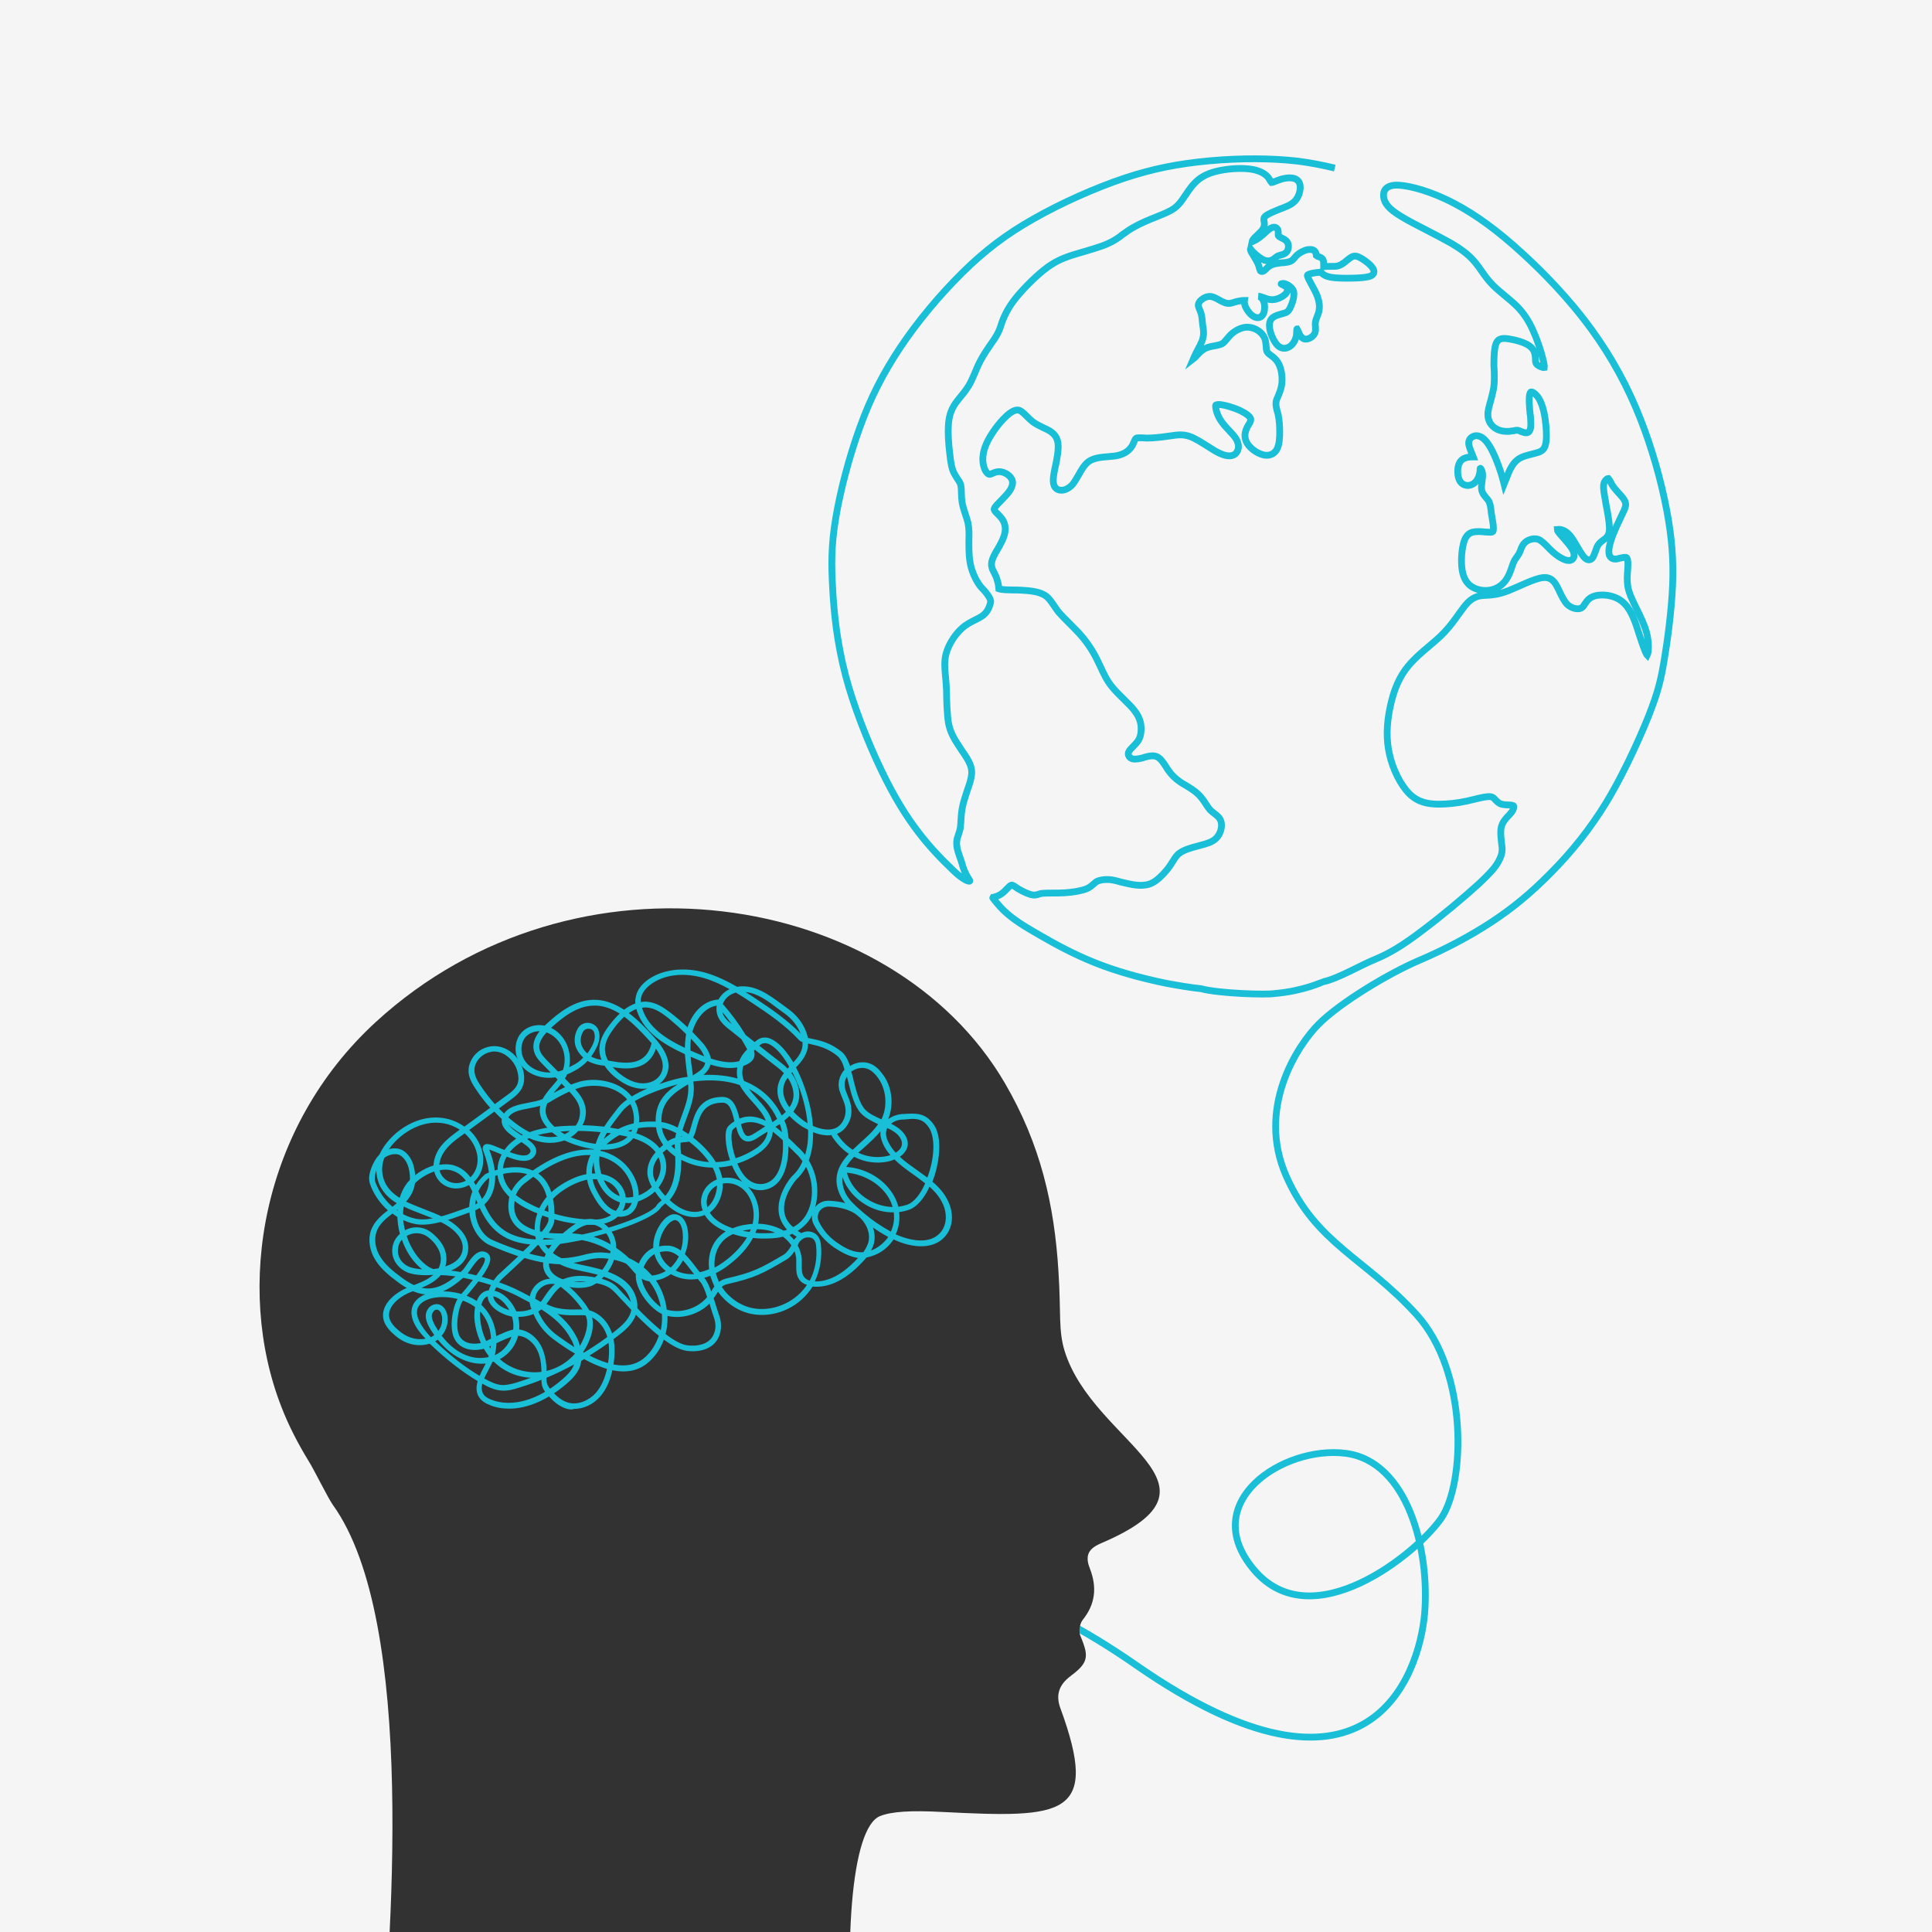<?xml version="1.0" encoding="utf-8"?>
<!-- Generator: Adobe Illustrator 26.2.1, SVG Export Plug-In . SVG Version: 6.00 Build 0)  -->
<svg version="1.1" id="Layer_1" xmlns="http://www.w3.org/2000/svg" xmlns:xlink="http://www.w3.org/1999/xlink" x="0px" y="0px"
	 viewBox="0 0 800 800" style="enable-background:new 0 0 800 800;" xml:space="preserve">
<style type="text/css">
	.st0{fill:#F5F5F5;}
	
		.st1{clip-path:url(#SVGID_00000121271958028840256180000010415985460372882875_);fill:none;stroke:#19BED7;stroke-width:2.813;stroke-miterlimit:10;}
	.st2{clip-path:url(#SVGID_00000121271958028840256180000010415985460372882875_);fill:#323232;}
	.st3{clip-path:url(#SVGID_00000121271958028840256180000010415985460372882875_);fill:#19BED7;}
</style>
<rect class="st0" width="800" height="800"/>
<g>
	<defs>
		<rect id="SVGID_1_" width="800" height="800"/>
	</defs>
	<clipPath id="SVGID_00000042716274339623545190000001662254353855913346_">
		<use xlink:href="#SVGID_1_"  style="overflow:visible;"/>
	</clipPath>
	
		<path style="clip-path:url(#SVGID_00000042716274339623545190000001662254353855913346_);fill:none;stroke:#19BED7;stroke-width:2.813;stroke-miterlimit:10;" d="
		M359.2,698.6c13.9-12.4,15.8-75.4,111.4-9c95.6,66.4,117,4.5,119.3-21.4c2.2-25.9-6.8-63-32.6-66.4c-25.9-3.4-61.9,20.3-37.9,48.4
		c24,28.1,67.1-6.8,77.3-21.4c10.1-14.6,11.3-60.8-10.1-84.4c-21.4-23.6-41.6-29.3-54-57.4c-12.4-28.1,4.5-54,13.5-63
		c9-9,29.3-21.1,41.3-26.2c11-4.7,21.2-10.1,30.2-16c8.8-5.8,16.2-11.9,24.2-20c9.3-9.3,16.8-18.9,23.2-29.3
		c8.9-14.7,15.9-31.6,17.8-36.4c3.8-9.7,5-14.8,6.4-23.3c1.1-6.5,2.9-19.2,3.4-30.6c0.4-10.5-0.3-19.4-2.4-30.7
		c-2.4-12.8-6.3-26.2-10.8-37.7c-5.2-13.4-12-25.8-20.2-37.1c-9.7-13.4-21-24.7-28.7-31.7c-10.2-9.4-19.4-16.1-28.2-20.7
		c-9.8-5.2-18.4-7.3-22.8-7.6c-2.7-0.2-4.5,0.3-5.6,1.4c-0.8,0.8-1.1,1.9-1,3.3c0.3,2.8,2.3,5.2,7.1,8.1c2.9,1.8,7,3.9,11.1,6
		c3.3,1.7,6.7,3.5,9.4,5c5.9,3.4,8.5,5.9,10.7,8.6c0.8,1,1.5,2,2.2,3c1.4,2,2.8,4,4.8,6c1.5,1.5,3.3,3,5,4.4
		c1.7,1.4,3.5,2.9,5.1,4.5c2.7,2.8,4.8,5.9,6.7,10.3c1.8,4,3.3,8.8,4,11.8c0.6,2.5,0.5,3.1,0.5,3.1c-0.5,0.1-2-0.4-2.9-1.1
		c-0.6-0.5-0.8-0.9-0.8-2.2l0-0.3c-0.1-1.5-0.2-3.7-2.4-5.3c-2.1-1.6-6.1-2.6-8.8-3c-2.2-0.3-4.3-0.4-5.2,2.2
		c-0.6,1.6-0.8,4.5-0.8,8.4c0,0.7,0,1.3,0.1,2c0.1,2.7,0.2,5.5-0.3,8.3c-0.3,1.5-0.7,3.1-1.1,4.6c-0.6,2.1-1.2,4.1-1.2,5.8
		c0,2.7,1.3,4.8,3.7,6.1c2,1,4,1,5.4,0.9c0.5-0.1,0.9-0.2,1.4-0.2c0.8-0.2,1.4-0.3,2-0.2c0.4,0.1,0.9,0.3,1.3,0.5
		c0.8,0.3,1.6,0.6,2.4,0.5c1.7-0.4,1.7-2.7,1.5-5.9c0-0.6-0.1-1.2-0.2-1.8c-0.3-2.9-0.7-7.3,0-8.8c0.2-0.4,0.3-0.4,0.4-0.4
		c0.6-0.1,1.8,0.7,2.9,2.2c1.3,1.9,2.3,4.8,2.9,8.9c0.5,3.6,0.7,7,0.4,9.4c-0.3,2.5-1.1,3.7-2.9,4.4c-0.8,0.3-1.8,0.5-2.8,0.8
		c-2,0.5-4.2,1-5.9,2.2c-2.5,1.8-3.8,5.1-4.7,7.5l-0.2,0.5c-0.4,1-0.7,1.7-0.9,2.2c-0.1-0.4-0.2-0.8-0.3-1.2
		c-0.2-0.5-0.3-1.1-0.5-1.8c-0.5-1.8-2-6.4-3.8-10.1c-1.7-3.5-3.4-5.7-5.2-6.5c-1-0.5-2.1-0.5-3-0.1c-0.8,0.4-1.5,1-1.7,1.8
		c-0.4,1.2,0.1,2.5,0.7,4.1c0.1,0.3,0.2,0.6,0.4,1c0.2,0.6,0.4,1.1,0.6,1.6c-0.8,0-1.6,0-2.4,0.2c-2.1,0.4-3.3,1.6-3.8,3.8
		c-0.4,2-0.2,4.9,1,6.4c1.3,1.7,3.8,1.9,5.6,0.5c1.5-1.2,2.5-3.4,2.5-6.1c0-0.5,1.2,1,1,3.3c0,0.7-0.2,1.4-0.2,2
		c-0.2,1.4-0.4,2.7-0.1,3.9c0.3,1.1,1,2,1.7,2.8c0.4,0.5,0.8,0.9,1.1,1.4c0.6,1,0.8,2.3,1,3.9l0.1,1c0.1,0.6,0.2,1.2,0.3,1.8
		c0.3,1.7,0.6,3.5,0.6,4.7c0,0.8-0.1,1.1-0.2,1.3c-0.2,0.2-0.7,0.3-1,0.3c-0.6,0-1.4-0.1-2.2-0.1c-1.7-0.2-3.5-0.3-5,0
		c-3,0.7-3.8,3.5-4.3,6.1c-0.6,3.1-0.8,7.6,0,10.9c0.8,3.2,2.5,5.3,5.2,6.4c2.4,1,5.4,1.1,7.8,0.2c2.3-0.8,4.3-2.5,5.6-4.9
		c0.7-1.3,1.3-2.8,1.7-4.1c0.3-0.8,0.5-1.6,0.8-2.2c0.4-0.8,0.8-1.5,1.3-2.1c0.4-0.6,0.8-1.1,1.1-1.8c0.2-0.4,0.4-0.8,0.5-1.2
		c0.4-1.1,0.9-2.2,1.8-3c1.2-1.1,3.5-1.9,5.4-1.3c1.3,0.5,2.6,1.8,3.9,3.1c0.6,0.6,1.2,1.3,1.8,1.8c2,1.9,4.9,3.8,6.8,3.9
		c0.9,0.1,1.7-0.3,2.1-1c0.4-0.7,0.6-2-0.7-4.1c-0.8-1.2-2-2.6-3.2-4c-1-1.1-2-2.2-2.5-3c-0.2-0.3-0.3-0.6-0.3-0.7
		c0.1,0,0.3-0.1,0.6-0.1c1.1,0,2.7,0.4,4.4,2.2c1.2,1.3,2.4,3.4,3.5,5.3c0.5,0.9,1.1,1.8,1.5,2.5c1.2,1.8,2.1,2.6,3.1,2.6
		c0.4,0,1.1-0.1,1.6-0.9c0.4-0.6,0.7-1.5,1.1-2.5c0.3-0.9,0.6-1.8,1-2.5c0.6-1,1.4-1.6,2.2-2.2c0.3-0.2,0.5-0.4,0.7-0.5
		c1.3-1,2.1-2.3,1.9-5.2c-0.1-2.4-0.8-6.2-1.4-9.2l-0.2-1.3c-0.6-3.2-0.9-5.1-0.8-6.5c0.1-1,0.4-1.8,1.1-2.4
		c0.5-0.5,0.8-0.5,0.9-0.5c0.2,0.2,0.4,0.7,0.7,1.1c0.4,0.8,0.9,1.8,1.7,2.8c0.5,0.7,1.2,1.4,1.8,2.1c1.1,1.2,2.3,2.5,2.7,3.6
		c0.6,1.4,0.1,2.7-1.2,5.3c-1.2,2.5-2.8,5.9-3.9,8.7c-1,2.7-1.6,4.9-1.6,6.5c0,0.8,0,1.8,0.8,2.6c0.5,0.5,1.1,0.7,1.9,0.7
		c0.6,0,1.3-0.2,2-0.4c0.8-0.2,1.9-0.4,2.4-0.3c0.7,0.2,0.8,1.7,0.8,3c0,0.6-0.1,1.4-0.1,2.1c-0.2,2-0.3,4.3,0,6.7
		c0.5,3.1,2,6,3.5,9.1l0.2,0.4c1.7,3.4,3.2,6.6,4.1,9.8c0.9,3.5,0.9,6.7,0.6,8.3c-0.1,0.5-0.2,0.9-0.3,1.1c0,0-0.1-0.1-0.1-0.1
		c-0.8-1.2-1.9-4.4-3.1-8.1l-0.2-0.6c-1.3-4.2-3-9.5-6-12.5c-3.4-3.5-8-3.7-9.9-3.6c-2.6,0.1-4.4,0.9-5.7,2.5
		c-0.3,0.4-0.5,0.8-0.8,1.1c-0.6,1-1,1.6-1.8,1.9c-1.4,0.5-3.8,0-5.5-1.6c-1.3-1.3-2.3-3.4-3.2-5.3c-0.4-0.8-0.7-1.5-1.1-2.2
		c-1.4-2.7-3.2-4.3-7.1-3.4c-2.2,0.5-5.2,1.8-8.1,3.1c-1.7,0.7-3.4,1.5-4.9,2.1c-3.9,1.5-6.6,1.8-8.9,1.9l-0.3,0
		c-2.4,0.1-4.9,0.3-7.6,3c-1.2,1.2-2.3,2.8-3.7,4.7c-1.7,2.4-3.7,5.2-6.2,7.8c-1.9,2-4.2,3.9-6.3,5.7c-3,2.5-6,5.1-8.4,8
		c-3.7,4.4-6.1,9.9-7.6,17.2c-1.5,7.1-1.6,13.4-0.3,19.2c1.4,6.5,4.7,13,8.3,16.6c3.8,3.7,7.9,4.2,11.9,4.3c3.8,0,7.8-0.4,11.9-1.3
		c1-0.2,2-0.5,3-0.7c2.8-0.7,5.4-1.3,6.8-1.1c1,0.1,1.5,0.7,2.1,1.4c0.5,0.5,1.1,1.1,1.9,1.5c1,0.4,2.2,0.5,3.3,0.5
		c0.8,0,1.7,0.1,2.1,0.3c0.1,0.1,0.2,0.1,0.2,0.3c0.1,0.4-0.1,1.3-0.8,2.3c-0.4,0.5-0.8,1-1.3,1.5c-1.2,1.2-2.5,2.7-3,4.6
		c-0.5,1.9-0.2,4.2,0,6.3c0.1,0.9,0.2,1.7,0.3,2.5c0.1,2.2-0.5,3.7-1.5,5.6c-1,1.8-2.5,4-8.2,9.3c-6,5.5-15.7,13.6-23.2,19.2
		c-8.1,6.2-13.8,9.6-19.6,12c-6,2.4-15.6,8.1-21.5,9.3c-0.2,0-8.2,3.9-20.2,4.9c-3.5,0.6-23,0-30.5-2c-4.7-0.5-9.3-1.3-14.2-2.2
		c-10.8-2.2-21.1-5.1-29.8-8.6c-9-3.6-16.6-7.8-23-11.5c-6.2-3.6-10.3-6-14.6-10c-1.8-1.7-4.8-5.4-4.7-5.5c1.8-0.3,3.4-1.1,4.8-2.4
		c0.4-0.4,0.8-0.7,1.1-1.1c0.7-0.7,1.4-1.5,1.9-1.6c0.4-0.1,1.2,0.4,2,1c0.3,0.2,0.7,0.5,1.1,0.7c1.7,1,4.2,2.2,5.8,2.4
		c1,0.1,1.7-0.1,2.3-0.3c0.5-0.2,0.9-0.3,1.7-0.4c1-0.1,2.4-0.1,4.1-0.1c1.5,0,3.2,0,4.8-0.1c3.9-0.2,7.4-0.9,9.4-1.7
		c1.3-0.6,2.1-1.3,2.8-1.9c0.4-0.4,0.8-0.7,1.2-1c1.2-0.7,3.2-1,5.1-0.9c1.6,0.1,3.2,0.5,4.9,1l1.3,0.3c2.8,0.7,5,1.1,6.9,1.1
		c2.6,0,4.5-0.5,6.5-2c1.9-1.4,4.3-3.9,5.9-6.3c0.4-0.6,0.8-1.2,1.1-1.7c0.9-1.4,1.5-2.5,2.8-3.4c1.8-1.3,4.8-2.2,7.6-2.9l0.7-0.2
		c2.6-0.7,5.1-1.3,6.8-3c1.9-1.9,2.7-5.1,1.9-7.2c-0.5-1.4-1.6-2.2-2.6-3c-0.6-0.5-1.2-0.9-1.8-1.5c-0.6-0.7-1.2-1.6-1.8-2.5
		c-0.8-1.3-1.8-2.7-3-3.9c-1.5-1.5-3.5-2.7-5.3-3.8c-0.8-0.5-1.6-0.9-2.3-1.4c-2-1.4-3.5-2.8-4.9-4.8c-0.3-0.4-0.6-0.9-0.9-1.4
		c-1.1-1.7-2.2-3.4-3.7-4.2c-1.7-0.8-3.6-0.3-5.4,0.2c-0.3,0.1-0.6,0.2-0.9,0.3c-2.1,0.5-3.6,0.6-4.5,0.1c-1-0.5-1.4-1.6-1.1-2.5
		c0.3-0.8,1.2-1.7,2-2.5c0.5-0.5,0.9-0.9,1.3-1.4c1.3-1.5,1.8-3,1.9-5.2c0.1-1.9-0.1-4.8-2.7-8.1c-1.1-1.5-2.7-3-4.3-4.6
		c-1.8-1.8-3.7-3.6-5.2-5.5c-2.1-2.6-3.4-5.5-4.7-8.3c-0.5-1-1-2.1-1.5-3.1c-1.9-3.8-4.3-7.3-7.2-10.5c-1.3-1.4-2.7-2.8-4-4.1
		c-1.7-1.7-3.3-3.3-4.6-4.8c-0.7-0.9-1.3-1.8-1.9-2.7c-1.2-1.7-2.2-3.3-3.9-4.3c-2.5-1.5-6.1-1.8-9.3-2c-1.4-0.1-2.7-0.1-3.9-0.1
		c-1.2,0-2.3-0.1-3.2-0.1c-1.1-0.1-1.9-0.2-2.5-0.4c-0.1-1.1-0.2-2.1-0.5-3c-0.4-1.7-1.1-3-1.6-4c-0.3-0.6-0.6-1.1-0.7-1.6
		c-0.3-1-0.5-2.3,0.6-4.7c0.4-0.9,1-2,1.7-3.1c1-1.7,1.9-3.4,2.5-5c1.2-3.2,0.5-5.5-0.2-6.8c-0.7-1.2-1.6-2.1-2.4-2.9
		c-0.3-0.2-0.5-0.5-0.7-0.7c-0.7-0.8-0.8-1.1-0.4-1.8c0.5-0.8,1.5-1.8,2.6-2.9c0.6-0.6,1.1-1.2,1.7-1.8c1.8-1.9,3.5-4.2,3-6.4
		c-0.6-2.2-3.3-3.8-5.5-3.8c-1.1,0-2,0.4-2.7,0.7c-0.6,0.2-1.1,0.5-1.4,0.4c-0.7-0.1-1.9-1.5-2.4-3.9c-0.4-1.9-0.5-5,1.4-9.1
		c1.8-3.9,5.1-8.2,7.6-10.6c2.5-2.5,4.5-3.4,5.9-2.9c1,0.4,2,1.4,3.1,2.5c0.8,0.8,1.6,1.6,2.5,2.3c1.4,1,2.9,1.7,4.3,2.4
		c0.9,0.4,1.8,0.8,2.6,1.3c2.1,1.3,3.2,2.9,3.5,5.2c0.3,2.6-0.4,6.3-1.1,9.6l-0.1,0.3c-0.7,3.5-1.3,6.6,0,8.3
		c0.6,0.8,1.5,1.2,2.6,1.2c1.6,0,3.3-0.9,4.7-2.5c0.8-1,1.5-2.3,2.3-3.6c1.2-2.2,2.5-4.5,4.3-5.8c2.1-1.5,5.3-1.8,8-2
		c1.1-0.1,2.1-0.2,3-0.3c3.2-0.5,5.4-1.8,6.8-3.9c0.5-0.7,0.7-1.4,1-2c0.3-0.6,0.5-1.2,0.8-1.4c0.4-0.3,1.4-0.2,2.6-0.2
		c0.6,0,1.2,0.1,1.9,0.1c2.4,0,5.6-0.3,8.9-0.8l0.8-0.1c2.7-0.4,5.1-0.8,8,0.2c2.3,0.8,4.9,2.5,7.3,4c1.1,0.7,2.2,1.4,3.2,2
		c3.5,2,5.9,2.5,7.7,1.7c0.9-0.4,1.5-1.2,1.8-2.2c0.4-1.2,0.2-2.6-0.5-4c-0.7-1.4-2-2.7-3.3-4.1c-0.9-1-1.9-2-2.6-3
		c-1.8-2.3-2.6-4.8-2.8-6.3c-0.1-0.8,0-1.1,0.1-1.1c0,0,0.3-0.2,1.3-0.2c2.1,0.1,5.9,1.2,8.7,2.5c2.5,1.2,4.2,2.5,4.4,3.5
		c0.1,0.7-0.3,1.5-0.9,2.4c-0.3,0.5-0.6,1-0.8,1.5c-1,2.2-0.9,4.4,0.3,6.3c1.3,2,4,4,6.4,4.6c2.5,0.7,4.7-0.2,5.8-2.2
		c1-1.8,1.2-4.5,1.2-7.1c0-2.9-0.2-5.1-0.6-7.1c-0.1-0.5-0.2-1-0.4-1.5c-0.4-1.5-0.7-2.8-0.5-4c0.1-0.8,0.5-1.6,0.9-2.5
		c0.5-1.2,1.1-2.7,1.4-4.4c0.5-3.3-0.1-7.2-1.6-9.5c-0.8-1.3-1.9-2.2-2.8-2.8c-0.7-0.5-1.3-1-1.6-1.5c-0.3-0.5-0.4-1.4-0.4-2.3
		c-0.1-1.1-0.2-2.3-0.7-3.5c-1.1-2.4-3.8-4.2-6.6-4.4c-2.4-0.2-5.1,1-7.3,3c-0.6,0.6-1.1,1.2-1.6,1.8c-0.8,0.9-1.4,1.8-2.4,2.2
		c-0.7,0.3-1.7,0.5-2.7,0.7c-1.3,0.2-2.7,0.5-4,1.1c-1.5,0.8-2.7,2.1-3.6,3.1c-0.5,0.5-0.9,1-1.3,1.3c0,0,0.9-2.1,1.6-3.4
		c0.8-1.4,1.5-2.8,2-4c0.9-2.4,0.7-4,0.5-5.6l-0.1-0.5c-0.1-0.5-0.1-1.1-0.2-1.6c-0.1-1.2-0.2-2.5-0.5-3.6c-0.2-0.7-0.5-1.4-0.7-1.9
		c-0.2-0.5-0.4-1-0.5-1.4c-0.1-1,0.5-1.9,1.1-2.4c1-0.9,2.6-1.8,4.3-1.5c1,0.2,2.2,0.8,3.2,1.4c0.9,0.5,1.7,0.9,2.5,1.2
		c1.6,0.5,2.8,0.1,3.9-0.3c0.4-0.1,0.7-0.2,1.1-0.3c0.9-0.2,1.9-0.4,3-0.4c-0.1,0.6,0,1.3,0.2,2c0.5,1.6,1.9,3.5,3.2,4.4
		c1.9,1.3,3.4,0.7,4.1-0.3c0.8-1.1,1-3,0.8-4.3c-0.2-1.6-0.9-2.8-2-3.4c-0.2-0.1-0.3-0.2-0.5-0.2c0,0,0,0,0,0c0.6,0.1,1.3,0.4,2,0.6
		c1.1,0.4,2.3,0.9,3.6,0.9c2.1,0,4.2-1.1,5.3-2.1c0.3-0.2,1.1-1,1.1-2c0-0.4-0.2-1-0.9-1.5c-0.5-0.3-1.1-0.6-1.7-0.9
		c-0.2-0.1,0.8-0.4,1.6-0.1c1.1,0.3,2.2,1.1,3,2.1c0.7,0.9,0.8,1.8,0.6,3.3c-0.2,1.6-1,3.7-1.7,5c-0.7,1.2-1.2,1.5-2.3,1.8
		c-0.3,0.1-0.7,0.2-1.1,0.3c-1.1,0.3-2.4,0.7-3.3,1.3c-1.5,1-1.9,2.7-1.5,5c0.4,2.2,1.7,5.2,3.2,6.7c1.5,1.5,3.5,1.6,5.2,0.4
		c1.2-0.9,2.1-2.3,2.5-4c0.2-0.7,0.2-1.3,0.2-1.9c0-0.5,0.1-0.9,0.1-1.2c0-0.1,0-0.1,0.1-0.1c0.2,0.3,0.4,0.9,0.6,1.3
		c0.2,0.5,0.4,1,0.7,1.4c0.8,1.3,1.8,1.8,3.2,1.4c1.1-0.3,2.6-1.3,3-2.8c0.2-0.7,0.1-1.5,0.1-2.3c-0.1-0.6-0.1-1.3,0-1.9
		c0.1-0.7,0.4-1.4,0.7-2.2c0.3-0.8,0.7-1.7,0.8-2.6c0.3-1.7,0.1-3.6-0.7-5.8c-0.6-1.5-1.4-3-2.1-4.3l-0.5-0.9
		c-0.8-1.4-1.3-2.5-1.5-3.2c-0.1-0.2,0-0.4,0.1-0.5c0.3-0.2,1.2-0.6,3.4-0.9c0.6-0.1,1.4-0.1,2.1-0.2c0.5,0.7,1.4,1.4,2.8,1.8
		c1.6,0.5,4,0.7,7.7,0.7c3.2,0,6.1-0.1,7.9-0.4c1.1-0.2,3.3-0.4,3.5-2.1c0.1-1-0.5-2-1.9-3.3c-1.1-1-3-2.4-4.4-3
		c-1.6-0.7-2.6-0.3-3.7,0.5c-0.4,0.3-0.9,0.7-1.4,1.1c-0.4,0.4-0.8,0.7-1.3,1c-0.8,0.6-1.5,0.9-2.2,1.1c-0.7,0.2-1.4,0.2-2.9,0.2
		l-0.3,0c-0.9,0-1.8,0-2.7,0.1c0-0.3,0-0.6,0-1c0-0.7,0-1.6-0.5-2.2c-0.5-0.6-1.2-0.8-1.8-1c-0.3-0.1-0.6-0.2-0.7-0.3
		c0-0.1-0.1-0.3-0.1-0.5c-0.1-0.4-0.1-0.8-0.5-1.3c-0.6-0.8-1.9-1-3.6-0.6c-1.3,0.4-2.8,1.2-3.8,2.1c-0.4,0.4-0.8,0.8-1.1,1.2
		c-0.4,0.5-0.7,0.8-1.1,1.1c-0.7,0.5-1.9,0.7-2.7,0.8c-0.4,0.1-0.8,0.1-1.2,0.1c-0.5,0-1,0.1-1.6,0.2c-1,0.1-2.6,0.4-3.8,1.2
		c-0.6,0.4-1,0.8-1.4,1.2c-0.4,0.4-0.7,0.7-1.1,0.9c-0.5,0.2-1,0.1-1.2-0.1c-0.1-0.2-0.2-0.6-0.4-1.1c-0.1-0.5-0.3-1.2-0.6-1.9
		c-0.4-0.9-1-1.9-1.6-2.9c-0.3-0.6-0.7-1.1-1-1.6c-0.5-0.9-0.6-1.6-0.5-1.6c1.2,1.6,3.4,3.4,5,4.3c1.6,0.8,2.9,0.8,4.2,0.1
		c0.4-0.2,0.7-0.5,1-0.7c0.4-0.3,0.7-0.6,1.1-0.8c0.3-0.1,0.8-0.3,1.2-0.4c0.6-0.1,1.2-0.3,1.7-0.6c0.6-0.4,1.4-1.1,1.5-2.7
		c0.1-1.3-0.4-2.3-1.4-3c-0.4-0.3-0.8-0.5-1.3-0.7c-0.5-0.3-1.2-0.6-1.4-0.9c-0.2-0.2-0.1-0.7-0.1-1.2c0-0.4,0-0.8-0.1-1.2
		c-0.2-0.5-0.5-0.9-1-1.1c-0.7-0.3-1.5-0.1-2.5,0.6c-0.7,0.5-1.4,1.1-2.2,1.9c-0.4,0.4-0.8,0.7-1.2,1c-1,0.9-2,1.5-3,2
		c-0.3,0.1-0.6,0.2-0.8,0.3c0,0,0.1-0.5,0.3-0.7c0.4-0.6,1.2-1.4,2-2.1c0.5-0.5,1-1,1.4-1.4c1.1-1.2,1.5-2.3,1.3-3.8l-0.1-0.4
		c-0.1-0.9-0.2-1.5,0.7-2.2c1.1-0.9,3.6-1.9,5.8-2.8c0.5-0.2,1.1-0.4,1.6-0.6c2.5-1,4.4-1.9,5.7-4.1c1.2-2.1,1.8-5.2,0.4-6.9
		c-1.7-2.1-5.6-1.2-6.8-0.9c-0.9,0.3-1.8,0.6-2.5,0.9c-0.7,0.3-1.5,0.6-1.8,0.6c-0.1-0.1-0.3-0.5-0.5-0.7c-0.3-0.5-0.6-1.2-1.2-1.8
		c-1.5-1.6-4-2.7-7.2-3.1c-3.1-0.4-7.3-0.3-11.3,0.4c-4.2,0.7-7.3,1.9-9.7,3.7c-2.5,1.9-4.2,4.4-5.7,6.7l-0.1,0.1
		c-1.3,2-2.6,3.9-4.5,5.3c-1.8,1.3-4.2,2.3-7,3.4l-0.7,0.3c-2.8,1.1-6.4,2.6-9,4.1c-1.9,1-3.3,2.1-4.6,3c-0.4,0.3-0.9,0.6-1.3,1
		c-1.8,1.3-3.9,2.6-7.5,3.9c-2,0.7-4.6,1.5-7,2.2c-1.9,0.6-3.9,1.1-5.7,1.7c-4.1,1.4-7.3,2.8-11.5,6.2c-4.2,3.4-9.3,8.6-12.3,12.6
		c-3.2,4.3-4.4,7.7-5.1,9.7l-0.1,0.4c-0.7,2-1.1,3.1-2.5,5.3c-0.5,0.7-1,1.6-1.7,2.5c-1.4,2-3.1,4.5-4.4,7c-0.9,1.7-1.6,3.4-2.3,5.1
		c-0.8,1.8-1.5,3.5-2.4,5c-1,1.6-2.1,3.1-3.3,4.5c-0.9,1.1-1.7,2.1-2.4,3.1c-1.8,2.7-2.6,5.4-2.8,9c-0.2,2.9,0,6.9,0.6,11.9
		c0.4,3.6,0.8,6,1.8,7.9c0.4,0.7,0.8,1.4,1.2,2c0.6,0.9,1.2,1.7,1.5,2.7c0.2,0.9,0.3,2.1,0.3,3.4c0,1.2,0.1,2.6,0.3,4
		c0.3,1.6,0.8,3.2,1.3,4.7c0.4,1.2,0.8,2.4,1.1,3.6c0.5,2.4,0.5,4.7,0.4,7.4l0,0.6c0,3.4,0,6.9,0.9,10.4c1,3.7,3,7.2,4.4,8.6
		c1.5,1.5,4,4.5,3.7,5.9c-0.6,2.7-1.7,4.6-3.7,5.9c-0.8,0.5-1.7,1-2.7,1.5c-1.6,0.8-3.5,1.7-5.3,3.3c-3,2.6-5.6,6.7-6.7,10.5
		c-0.9,3.2-0.6,6.1-0.3,9.5c0.1,0.7,0.1,1.4,0.2,2.1c0.2,2.3,0.3,4.8,0.3,7.3c0.1,2,0.1,4,0.3,5.7c0.2,3.9,0.7,6.6,2.4,9.9
		c0.9,1.8,2.2,3.6,3.4,5.5c1,1.4,1.9,2.8,2.6,4c1.6,2.8,2,4.8,1.4,7.6c-0.3,1.6-1,3.6-1.7,5.6c-0.6,1.9-1.3,3.9-1.7,5.7
		c-0.6,2.5-0.7,4.8-0.8,6.6c-0.1,0.9-0.1,1.8-0.2,2.5c-0.2,1.2-0.5,2.1-0.8,3c-0.2,0.6-0.4,1.2-0.6,1.9c-0.3,1.5-0.2,3.1,0.3,4.9
		c0.2,0.7,0.5,1.5,0.7,2.2c0.3,0.7,0.5,1.4,0.8,2.3l0.2,0.6c0.4,1.6,1,3.7,3.2,7.1c0.6,1-2.2,0.3-6.5-3.8
		c-5.7-5.4-10.4-10.5-14.4-15.7c-5.5-7.1-10.4-15.2-15.4-25.5c-6.3-13.1-11.8-27.5-15-39.5c-3.7-14.1-4.9-26.7-5.4-36.1
		c-0.6-10.1-0.6-18.1,1.2-29c1.9-11.6,5.6-25.6,9.9-37.5c4.5-12.6,9.8-22.9,17-33.7c7.1-10.6,16.2-21.5,25.6-30.8
		c9.2-9.1,18.3-16,29.5-22.3c11.4-6.5,25.5-12.8,37.8-16.9c11.5-3.8,21.9-5.9,34.9-7.1c13.1-1.2,26.1-1.1,36.5,0.1
		c5.5,0.7,10.6,1.7,15.5,2.9"/>
	<path style="clip-path:url(#SVGID_00000042716274339623545190000001662254353855913346_);fill:#323232;" d="M155.6,423.2
		c82.5-75.7,213.7-54.9,260.5,25.3c14.7,25.2,20.5,50.2,22.2,78.2c1.1,17.5-0.1,23.9,2.5,32.6c11.9,38.7,72.4,55.3,15.2,79.7
		c-3.3,1.4-5,2.9-5.5,5.1c-0.3,1.5-0.1,3.2,0.8,5.4c3,7.8,2.3,14.7-3,21.3c-1.2,1.5-1.7,4.7-1,6.4c1,2.4,1.7,4.3,2.1,6
		c0.9,4.4-0.7,6.8-6.2,10.9c-4.6,3.5-6.1,7.6-4.2,13c16.7,45.4,1.3,45.7-48.7,43.2c-13.2-0.7-21.1-0.2-25.9,1.7
		c-11.9,4.8-15.8,52.9-9.7,113.9H156.5c5.7-61.3,16.1-194.5-18.7-242.8c-2-2.8-8.1-15.2-10-18.1c-4.4-7.2-8.3-14.7-11.3-22.5
		C97.2,533,108.2,466.7,155.6,423.2"/>
	<path style="clip-path:url(#SVGID_00000042716274339623545190000001662254353855913346_);fill:#19BED7;" d="M202.8,581.8
		c-2-0.8-3.3-1.7-4.2-2.9c-1.6-2.2-1.5-4.6-0.8-7c-6.3-3.8-12.7-8.7-19.3-15c-0.2-0.2-0.4-0.4-0.6-0.5c-1,0.3-2.1,0.5-3.3,0.6
		c-3.9,0.2-7.8-1.2-11-4c-2-1.7-3.9-3.7-4.7-6.2c-1.7-6,3.9-11.2,10.2-13.8l1.6-0.6c3.2-1.2,6.4-2.5,8.7-4.5c0,0-0.1,0-0.1,0
		c-4.4,0.4-8.8-0.1-11-1.2c-3.1-1.5-5-3.9-5.7-6.8c-0.7-3.4,0.4-6.7,3-9c-1.1-4.1-1.4-8.4-0.7-12.3c-3.8-2.2-7-5.2-8.4-9.7
		c-1.3-4.2-0.7-8.9,1.7-12.9c4.8-8,15.3-15,26.1-12.9c2.8,0.5,5.6,1.7,8,3.4l10.7-7.8c-2.3-2.5-4.4-5.3-6.3-8.2
		c-1.9-2.9-3.8-6.4-1.9-10.8c1.3-3.1,4-5.4,7.3-6.2c3.1-0.8,6.4-0.1,9.2,1.9c3.2,2.3,5.4,6.1,5.7,9.9c0.1,1.7,0,3.1-0.5,4.4
		c-1,2.7-3.4,4.5-5.3,5.9l-4.6,3.4c4.5,4.6,8.7,7.8,12.7,9.8c4.3-1.6,9-2.2,13.4-2.5c1.9-0.1,3.8-0.2,5.7-0.2
		c0.8-1.1,1.4-2.4,1.6-3.8c0.9-4.7-1.9-7.9-5.6-11.7L225,441c-1.6-1.6-3.5-3.5-4-6.2c-0.9-4.5,2.6-8.4,5.4-10.9
		c5.1-4.7,11.4-9.6,18.9-9.9c4.8-0.2,9.1,1.5,13.1,4.1c1.6-1.2,3.1-2,4.7-2.6c-0.1-0.8-0.1-1.6,0.1-2.3c0.6-4.2,4.1-7,6.1-8.2
		c6.1-3.8,14.5-4.6,22.9-2.2c4.5,1.3,8.8,3.4,13,5.8c7.2-1.2,13.2,3.3,18.5,7.2c0.9,0.6,1.7,1.3,2.6,1.9c3.5,2.5,6.1,5.8,7.5,9.5
		c0.3,0.9,0.6,1.8,0.8,2.6c0.5,0.1,1,0.2,1.5,0.3c3.3,0.7,7.7,1.6,12.4,5.4c1.6,1.3,2.6,3.4,3.5,5.9c3.2-2,7.9-2.5,11.6,1.2
		c0.9,0.9,1.7,1.9,2.4,2.9c3.5,5.2,4.1,12.1,1.8,17.9c1.7-1.3,3.8-1.9,5.5-2.1l0.6,0c5.5-0.4,9.4-0.6,12.9,4.6
		c3.4,5.2,2.2,14.5,0.2,20.9c-0.3,0.9-0.6,1.7-0.9,2.5c3.2,2.7,5.9,5.9,7.3,10.1c1.4,4.1,0.9,8.5-1.3,11.6c-4.6,6.7-14.2,6-22.1,2.2
		c-1.6,2.5-3.8,4.5-6.5,5.9c-1.6,0.8-3.2,1.3-4.7,1.6c-0.6,0.7-1.2,1.4-1.9,2.1c-6.5,6.9-13,10.2-19.3,10c-0.4,0-0.8,0-1.1-0.1
		c-0.3,0.5-0.7,1.1-1.1,1.6c-5.5,7.6-15.2,11.5-24.1,9.8c-5.7-1.1-10.7-4.6-14-9.2c-0.2,0.2-0.3,0.5-0.5,0.8
		c-0.4,0.6-0.8,1.2-1.3,1.9c0.4,1.2,0.8,2.3,1.1,3.5c0.4,1.3,0.8,2.5,1.1,3.3c0.8,2.1,1,4.1,0.8,5.9c-0.9,7.7-7.7,9.8-13.8,9.1
		c-2.9-0.3-6.3-2.1-9.8-4.7c-1,2.7-2.4,5.2-4.3,7.3c-7.5,8.8-18,6.6-28.7,0.8c-0.4,0.2-0.8,0.5-1.2,0.7c-0.2,1.1-0.4,2.1-0.8,3
		c-1.2,2.7-3.2,4.7-5.3,6.5c-7.8,6.7-16.2,10.3-23.8,10.3C207.9,583.3,205.2,582.8,202.8,581.8 M214.6,574.7c-2.2,0.7-4.5,1.3-7,1.1
		c-2.9-0.2-5.5-1.5-7.8-2.8c0,0,0,0-0.1,0c-0.4,1.6-0.3,3.2,0.6,4.5c0.6,0.8,1.6,1.5,3.2,2.1c8.4,3.3,19.4,0.2,29.3-8.4
		c1.9-1.6,3.7-3.4,4.7-5.7c0.1-0.2,0.1-0.4,0.2-0.5C230.4,569,222.6,572.3,214.6,574.7 M219.8,570.5c-6.7-0.4-11.7-3.1-15.4-6.7
		c-0.2,0.1-0.3,0.1-0.5,0.1c-0.2,0.5-0.4,1-0.7,1.5c-0.3,0.6-0.6,1.2-0.9,1.8c-0.6,1.2-1.3,2.4-1.8,3.6c0.1,0.1,0.3,0.2,0.4,0.2
		c2,1.1,4.4,2.3,6.8,2.5c2,0.1,4.1-0.4,6.1-1c2-0.6,4-1.3,6-2C219.9,570.5,219.9,570.5,219.8,570.5 M181.3,554.7
		c-0.3,0.3-0.7,0.5-1.1,0.7c6.3,6,12.3,10.7,18.4,14.3c0.5-1.2,1.1-2.4,1.7-3.5c0.3-0.6,0.6-1.1,0.8-1.6
		C195.4,565.2,187.7,562.8,181.3,554.7 M229.5,554.8c-3.8-2.7-6.8-6.5-8.6-10.7c-2.1,0.9-4.3,1.2-6.3,1.2c0.5,2.2,0.6,4.5,0.2,6.8
		c-1,4.8-3.8,8.5-7.8,10.7c3.2,2.9,7.6,5,13.2,5.4c6.9,0.4,13.5-2.6,17.9-7.7C235.1,558.8,232.2,556.8,229.5,554.8 M263.3,544.4
		c-1.4,4-4.8,6.7-7,8.4c-3.9,3.1-8,5.9-12.2,8.5c9.4,4.8,18.4,6.4,24.6-0.9c1.8-2.1,3.2-4.6,4.1-7.3
		C269.6,550.6,266.3,547.4,263.3,544.4 M202.4,561.5c-4-5.1-5.8-11.4-6-16.2c0-1.5,0.1-2.9,0.3-4.1c-5.2-3.9-13.3-4.9-18.4-3.5
		c-1.7,0.5-4.8,1.7-5.5,4.5c-0.7,2.9,1.3,6.9,5.6,11.5c0.5-0.3,1-0.5,1.4-0.9c-0.6-0.8-1.1-1.7-1.7-2.6c-1-1.7-1.9-3.6-1.8-5.7
		c0.1-1.3,0.8-2.7,1.8-3.5c0.8-0.7,1.9-1,2.9-1c2.6,0.2,4.4,2.9,4.4,6.4c0,2.3-0.9,4.8-2.5,6.7c5.2,6.8,11.9,10.1,18.5,9
		c0.2,0,0.5-0.1,0.7-0.1C202.3,561.8,202.3,561.6,202.4,561.5 M209,544.3c-3.9-1.5-6.6-4.1-7-6.9c0-0.2,0-0.4-0.1-0.6
		c-1.2,0.4-2.1,1.7-2.6,3.5c0.2,0.2,0.5,0.4,0.7,0.7c4.9,4.9,6.7,12.8,4.9,20c0,0,0.1,0.1,0.1,0.1c3.7-1.7,6.4-5.1,7.3-9.4
		c0.5-2.3,0.3-4.6-0.3-6.5C210.9,544.9,209.9,544.7,209,544.3 M256.6,537.3c-1.2-1.3-2.1-2.3-2.7-2.8c-1.4-1.4-3.4-2.4-6.2-3
		c-6.2-1.4-10.4-1-13.3,0.2c2.9,2.3,5.6,5.1,7.8,8.1c1.2,1.6,2.6,3.8,3.1,6.3c0.4,2.2,0.2,4.6-0.7,7.4c-0.8,2.3-1.8,4.5-3.2,6.4
		c0.1,0.1,0.3,0.2,0.4,0.2c4.6-2.8,9-5.8,13.1-9.1c3-2.4,5.9-5,6.5-8.6C259.6,540.5,258,538.7,256.6,537.3 M198.8,545.2
		c0.1,3.9,1.4,8.9,4.3,13.2c0.9-5.7-0.7-11.5-4.3-15.4C198.8,543.7,198.7,544.4,198.8,545.2 M222.9,543.1c1.7,3.9,4.4,7.4,7.9,9.9
		c2.3,1.7,4.7,3.3,7,4.8c-0.3-1.2-0.8-2.4-1.5-3.5c-2.7-5.1-7-8.8-12.1-12.1C223.8,542.5,223.3,542.8,222.9,543.1 M227.6,538.1
		c-0.6,0.8-1.1,1.6-1.7,2.3c5.2,3.4,9.7,7.3,12.5,12.6c0.8,1.4,1.4,2.9,1.7,4.3c0.9-1.5,1.6-3,2.2-4.7c0.8-2.5,1-4.5,0.7-6.3
		c-0.4-2-1.6-3.9-2.7-5.3c-2.2-3-4.9-5.7-7.9-8c-0.1-0.1-0.2-0.1-0.2-0.2C230.1,534.4,228.8,536.4,227.6,538.1 M276.4,544.9
		c0.1,2.6-0.2,5.1-0.8,7.5c3.4,2.6,6.7,4.5,9.3,4.7c2.4,0.3,10.4,0.5,11.3-7.1c0.2-1.5-0.1-3.1-0.7-4.8c-0.3-0.9-0.7-2-1.1-3.4
		c-0.2-0.6-0.4-1.3-0.6-2C289.4,544.2,282.5,546.3,276.4,544.9 M170.6,541.6c0.7-2.9,3.2-5.1,7.1-6.2c5.6-1.5,13.8-0.6,19.7,3.3
		c1-2.6,2.7-4.2,5-4.4c0.2-0.7,0.5-1.5,0.9-2.2c-6.9-2.2-14.7-4-20.8-4.1c-2.6,3.2-6.9,4.9-10.9,6.4l-1.5,0.6
		c-5.2,2.1-10.1,6.4-8.8,11c0.6,2,2.3,3.7,4,5.1c2.8,2.4,6.1,3.6,9.4,3.4c0.5,0,1-0.1,1.5-0.2C171.5,549.5,169.7,545.2,170.6,541.6
		 M179.8,542.7c-0.5,0.5-0.9,1.2-1,1.9c-0.1,1.4,0.6,2.9,1.4,4.4c0.4,0.7,0.9,1.4,1.3,2.1c1.1-1.4,1.6-3.1,1.6-4.8
		c0-1.8-0.7-3.9-2.2-4c0,0-0.1,0-0.1,0C180.4,542.3,180,542.5,179.8,542.7 M263.3,527.6c-0.4-0.4-0.8-0.8-1.2-1.3
		c-0.9-1.1-1.9-2.2-2.9-3.1c-3.1-1.3-6.5-2.1-10.2-2.2c-2.5-0.1-4.7,0.4-7.1,1c-1.4,0.3-2.8,0.7-4.4,0.9c0.4,0.1,0.9,0.3,1.4,0.4
		c0.9,0.2,1.9,0.5,3.1,0.7c7.5,1.6,18.9,4,21.5,13.7c0.4,1.4,0.5,2.7,0.4,4c2.9,3,6.3,6.3,9.7,9.1c0.5-2.2,0.6-4.4,0.5-6.7
		C269.1,541.8,262.7,533.6,263.3,527.6 M219.6,540.8c-0.1-0.5-0.2-1-0.3-1.5c-1.7-0.9-3.5-1.8-5.3-2.8c-2.4-1.2-5.3-2.4-8.5-3.5
		c-0.3,0.5-0.5,1-0.7,1.5c2,0.4,4.1,1.7,5.9,3.7c1.3,1.4,2.3,3.1,3.1,4.8c2,0.1,4.2-0.1,6.3-1C219.8,541.6,219.7,541.2,219.6,540.8
		 M289.8,530.6c-0.3-0.3-0.6-0.6-0.8-1c-0.9,0.1-1.9,0.2-2.8,0.2c-3,0-5.9-0.8-8.4-2.2c-1.7,1.2-3.8,2.2-6.2,2.6
		c1,1.4,1.8,3,2.5,4.6c1,2.4,1.7,4.9,2,7.5c5.9,1.7,12.8-0.5,16.7-5.2C292,534.4,290.9,531.8,289.8,530.6 M204.3,537.1
		c0.3,1.9,2.5,3.9,5.5,5c0.4,0.1,0.7,0.3,1.1,0.4c-0.6-1.1-1.3-2-2-2.8c-1.4-1.6-3.1-2.6-4.6-2.9C204.3,536.9,204.3,537,204.3,537.1
		 M331,529.9c-1.4-1.9-1.3-4.2-1.3-6.4c0-0.7,0-1.5,0-2.2c-0.1-1.1-0.3-2.1-0.7-3.2c-0.9,1.4-2,2.7-3.4,3.5
		c-10,5.9-13,7.5-24.3,10.1c-1,0.2-1.8,0.6-2.4,1.2c2.9,4.4,7.6,7.8,12.9,8.8c7.9,1.5,16.9-2.1,21.8-8.9c0.2-0.3,0.4-0.5,0.5-0.8
		C332.7,531.6,331.7,530.9,331,529.9 M265.7,529.5c0.6,4.1,4.4,9.4,7.9,11.7c-0.3-1.8-0.9-3.6-1.6-5.3c-0.8-1.9-1.9-3.7-3.1-5.3
		C267.8,530.4,266.8,530.1,265.7,529.5 M222.1,540.8C222.1,540.8,222.1,540.8,222.1,540.8C222.1,540.8,222.1,540.8,222.1,540.8
		C222.1,540.8,222.1,540.8,222.1,540.8 M224.6,532.8c-1.5,1-2.8,2.7-3,5c0.8,0.4,1.6,0.9,2.3,1.3c0.6-0.7,1.1-1.5,1.7-2.4
		c1.1-1.6,2.4-3.5,4.2-5C227.8,531.4,225.9,531.9,224.6,532.8 M217.2,520.9c-2.5,2.4-5.5,5.2-9,8.4c-0.5,0.4-1,1-1.5,1.7
		c3.1,1.1,6,2.3,8.3,3.5c1.5,0.7,2.9,1.5,4.4,2.3c0.4-2.3,1.8-4.4,3.8-5.8c2.7-1.8,6-2,8.8-0.7c3.4-1.9,8.3-2.8,16.2-1
		c3.2,0.7,5.6,1.9,7.3,3.6c0.6,0.6,1.5,1.6,2.7,2.9c0.9,0.9,1.9,2.1,3,3.3c0-0.2-0.1-0.5-0.2-0.7c-2.3-8.3-12.8-10.6-19.8-12
		c-1.2-0.3-2.3-0.5-3.2-0.7c-2.4-0.6-4.5-1.3-6.2-2.2C228.2,523.4,223.5,522.8,217.2,520.9 M294.1,528.3c-0.9,0.3-1.7,0.6-2.5,0.8
		c1.1,1.2,2,3.3,2.9,5.7c0.1-0.1,0.2-0.3,0.2-0.4c0.4-0.6,0.7-1.2,1.1-1.7C295.2,531.3,294.6,529.8,294.1,528.3 M324.2,512.1
		c-1.6,0.4-3.4,0.6-5.3,0.7c-2.4,0.1-4.8,0.1-7.1-0.2c-1.8,3.3-4.4,6.5-7.8,9.4c-2.5,2.2-5,3.9-7.6,5.2c0.3,1.2,0.8,2.4,1.3,3.6
		c0.8-0.6,1.8-1.1,3-1.4c11-2.5,14-4.1,23.7-9.8c1.2-0.7,2.3-2.1,3.3-3.9C326.8,514.4,325.6,513.1,324.2,512.1 M345.6,516.7
		c-3.7-2.5-6.7-5.9-8.7-9.8c-0.6-1.1-0.8-2.4-0.7-3.6c-0.7,1.5-1.7,2.9-3.1,4.2c-0.8,0.8-1.8,1.5-2.8,2.2c0.5,0.3,1,0.6,1.5,0.9
		c1.4-0.7,2.8-0.9,4.2-0.5c2.2,0.6,3.6,2.4,3.9,5.1c0.6,5.3-0.3,10.8-2.5,15.4c5.6,0.2,11.5-2.9,17.5-9.3c0.1-0.1,0.2-0.3,0.4-0.4
		C351.8,520.4,348.5,518.6,345.6,516.7 M203,515.7c-4.4-1.9-7.6-6.7-8.5-12.5c-0.5-3.4-0.1-6.8,1.1-9.8c-0.4-0.9-0.9-1.8-1.4-2.7
		c-1.4,0.8-3,1.3-4.6,1.4c-2.8,0.2-5.4-0.8-7.3-2.6c-1.3-1.3-2.1-2.8-2.5-4.4c-3.6,1.2-7.1,3.6-9.2,6.2c-1.4,1.8-2.4,3.8-3,6
		c2.4,1.2,5.1,2.2,7.8,3.3c5.8,2.2,11.7,4.5,15.6,9c2,2.3,3,4.9,2.9,7.5c-0.1,3.3-1.9,6.1-5.1,8c-0.6,0.4-1.3,0.7-2.1,1
		c5.6,0.7,12,2.2,17.7,4.1c0.8-1.1,1.6-2.1,2.2-2.6c2.9-2.7,5.6-5.2,8-7.4C211.2,519,207.4,517.6,203,515.7 M330.8,514.6
		c-0.1,0.3-0.3,0.7-0.5,1.1c1,1.8,1.5,3.7,1.7,5.6c0,0.8,0,1.6,0,2.4c0,1.9-0.1,3.7,0.9,5c0.6,0.8,1.5,1.3,2.4,1.6
		c2.3-4.4,3.2-9.6,2.6-14.7c-0.2-1.7-1-2.8-2.2-3.1c-0.3-0.1-0.5-0.1-0.8-0.1C333.4,512.2,331.8,513.1,330.8,514.6 M271,519.3
		c-1.7,1-3.3,2.6-4.5,5.5c1.3,1,2.4,2.2,3.5,3.4c0,0,0,0,0,0c2.2-0.3,4.1-0.9,5.7-1.9C273.4,524.5,271.7,522.1,271,519.3 M286.9,527
		c-1.3-1.7-2.7-3.6-4.1-5.1c-0.8,1.5-1.8,2.9-3,4.2c2,1,4.3,1.5,6.4,1.5c0.4,0,0.8,0,1.2,0C287.2,527.3,287.1,527.1,286.9,527
		 M293.6,525.2c-0.5-4.4,0.6-8.7,3-11.8c1.1-1.4,2.5-2.6,3.9-3.5c-4.4-1.8-7.1-4.2-8.7-6.8c-3,1.3-6.6,1.2-10.4-0.6
		c-1.9-0.9-3.9-2.3-5.9-4.2c-0.3,0.2-0.5,0.4-0.7,0.6c-0.4,0.4-0.9,0.8-1,0.9c-2.1,3.9-14.9,9-28,12.3c5.3,1.7,10.3,4.8,14.7,8.9
		c1.4,0.6,2.8,1.4,4,2.2c1.5-3.5,3.8-5.5,6-6.5c-0.2-4,1.5-7.8,3.3-10.3c1.6-2.2,3.5-3.5,5-3.6c3.2-0.3,5.7,2.7,6.1,7.5
		c0.3,2.7-0.1,6-1.3,9c1.8,1.8,3.5,4,5,6c0.4,0.5,0.8,1.1,1.2,1.5c1.3-0.3,2.5-0.7,3.7-1.2C293.6,525.7,293.6,525.5,293.6,525.2
		 M164.9,519.3c0.5,2.3,2,4.1,4.4,5.2c1.1,0.5,3.1,0.9,5.5,1.1c-0.5-0.4-1-0.8-1.5-1.3c-3-2.8-5.4-6.7-6.9-11
		C165,514.9,164.5,517,164.9,519.3 M182.4,522.8c0.4-2.2-0.1-4.5-1.5-6.6c-0.9-1.5-2.1-2.7-3.6-3.9c-2.6-2-6.1-2.2-8.9-0.5
		c1.4,4.2,3.7,8.1,6.6,10.8c1.8,1.7,3.2,2.5,4.5,2.9c0.7-0.1,1.4-0.2,2.1-0.3C182,524.4,182.2,523.7,182.4,522.8 M303.5,511
		c-1.9,0.9-3.7,2.1-5,3.9c-2,2.6-2.9,6.2-2.6,10c2.5-1.3,4.7-3,6.5-4.5c2.3-2,4.9-4.7,6.9-8C307.3,512.1,305.4,511.6,303.5,511
		 M276.9,518.2c-0.9-0.1-2.3-0.1-3.7,0.3c0.6,2.7,2.3,4.8,4.5,6.4c1.4-1.3,2.5-2.9,3.4-4.6C279.7,519.1,278.3,518.4,276.9,518.2
		 M167.7,509.4c3.6-1.9,7.8-1.5,11,1c1.7,1.4,3.1,2.8,4.2,4.5c1.7,2.6,2.3,5.5,1.8,8.3c-0.1,0.4-0.2,0.8-0.3,1.2
		c1.1-0.4,2.2-0.8,3.2-1.4c2.5-1.5,3.9-3.6,4-6.1c0.1-2-0.7-4.1-2.3-5.9c-3.5-4.1-9.2-6.2-14.7-8.3c-2.5-1-5.1-1.9-7.4-3.1
		C166.6,502.8,166.9,506.2,167.7,509.4 M249.1,518.6c1.9,0.1,3.7,0.3,5.5,0.7c-4.2-3-8.8-4.9-13.6-5.8c-3.5,0.7-6.9,1.3-10,1.7
		c-1.8,0.2-3.6,0.4-5.2,0.4c1.5,2.2,3.8,4,6.7,5.4c3.6-0.1,6.3-0.7,8.8-1.3c2.3-0.6,4.5-1.1,7-1.1
		C248.6,518.6,248.9,518.6,249.1,518.6 M222.6,515.6c-1,1.1-2.2,2.2-3.4,3.5c3.3,0.9,6.1,1.4,8.5,1.7c-2.2-1.7-3.7-3.5-4.6-5.2
		C222.9,515.6,222.7,515.6,222.6,515.6 M359.6,514.3c0.9-3.7-0.8-7.4-3.3-9.9c-0.5-0.4-1-0.9-1.5-1.3c-0.3-0.2-0.6-0.4-0.8-0.6
		c-2.9-1.8-6.4-2.7-10.8-2.9c-1.5,0-3,0.7-3.9,2c-0.8,1.3-0.9,2.9-0.2,4.3c1.8,3.6,4.5,6.7,7.9,8.9c3.2,2.2,6.7,4,10.5,3.7
		C358.4,517.2,359.2,515.8,359.6,514.3 M197.1,496.7c0,0,0-0.1,0-0.1c-0.4,2-0.5,4.1-0.2,6.2c0.7,5,3.5,9.2,7.1,10.7
		c4.8,2.1,9,3.6,12.6,4.7c1.1-1,2-2,3-2.9C204.6,513.9,200.5,504.5,197.1,496.7 M279.1,505.3c-0.7,0.1-2,0.9-3.3,2.7
		c-1.5,2-2.8,5-2.9,8.1c1.8-0.4,3.3-0.3,4.2-0.3c1.7,0.2,3.3,0.9,4.8,2c0.8-2.5,1-5,0.8-7.2c-0.2-2.5-1.3-5.4-3.4-5.4
		C279.3,505.3,279.2,505.3,279.1,505.3 M361.5,508.3c0.7,2.1,0.9,4.3,0.4,6.5c-0.3,1.1-0.7,2-1.2,3c0.5-0.2,1.1-0.4,1.6-0.7
		c2.2-1.2,4.1-2.9,5.5-4.9C365.6,511,363.5,509.7,361.5,508.3 M376.5,500.9c-1.4,0.5-2.7,0.8-4.2,1c0.1,1,0.2,2,0.1,3.1
		c-0.1,2.1-0.6,4.2-1.5,6.1c5.7,2.6,14.8,4.7,19.1-1.5c1.8-2.6,2.1-6.1,1-9.6c-1.2-3.5-3.4-6.2-6.1-8.6
		C382.6,496.4,379.6,499.8,376.5,500.9 M328.1,510.9c-0.4,0.2-0.8,0.3-1.2,0.5c0.7,0.6,1.3,1.3,1.9,2l0,0c0.3-0.5,0.7-0.9,1.1-1.3
		C329.2,511.7,328.6,511.3,328.1,510.9 M225.3,512.6c-0.2,0.2-0.4,0.5-0.6,0.7c1.6,0,3.3-0.1,5.2-0.3
		C228.3,512.9,226.7,512.8,225.3,512.6 M221.6,511.9c-3.7-1-6.5-2.5-8.4-4.7c-2.4-2.8-3.2-6.4-2.4-11c0-0.2,0.1-0.4,0.1-0.6
		c-2.8-2.7-4.5-5.7-4.9-9c-2.1,0.6-3.6,1.2-3.9,1.4c-1.7,1.5-3.1,3.3-4,5.3c0.4,0.8,0.7,1.6,1.1,2.4c3.6,8.3,7.4,16.7,22.4,17.5
		c0.1-0.1,0.2-0.2,0.3-0.3C221.8,512.6,221.7,512.2,221.6,511.9 M271.2,493.4c-1.4,1.3-3.1,2.4-5,3.3c-0.7,0.3-1.3,0.6-2,0.8
		c-0.4,1.7-1.1,3.3-2.3,4.4c-1.5,1.6-4,2.1-6.1,1.9c-0.9,0.8-1.9,1.5-3.1,2c-2,0.9-4.2,1.4-6.6,1.4c-5.7,0-11.2-0.8-16.6-2.3
		c0,0.2,0,0.4,0,0.6c-0.1,1.3-0.7,2.8-2.3,5c2.1,0.2,4.4,0.3,7,0.2c2.3-0.1,4.7,0.1,6.9,0.5c14.6-3.2,29.1-8.9,30.8-12.1
		c0.3-0.6,0.9-1,1.5-1.6c0.2-0.2,0.4-0.3,0.6-0.5C272.9,495.8,272,494.6,271.2,493.4 M313.4,509c-0.2,0.5-0.4,1-0.6,1.5
		c2,0.2,3.9,0.2,5.9,0.1c0.8,0,1.5-0.1,2.2-0.2C318.4,509.3,315.8,509,313.4,509 M309.2,509.3c-0.5,0.1-1.1,0.2-1.7,0.3
		c1,0.2,1.9,0.4,2.9,0.5c0.2-0.4,0.3-0.7,0.5-1.1C310.3,509.2,309.7,509.2,309.2,509.3 M358.7,499c-4.7-2.7-8.2-6.8-9.8-11.5
		c-0.1,1-0.1,2.1,0.1,3.2c0.4,2.5,1.8,5.1,4,7.3c1.1,1.1,2.1,2.1,3.3,3.1c0.5,0.4,1,0.9,1.5,1.3c3.4,2.9,7.1,5.4,11.1,7.6
		c0.7-1.6,1.2-3.4,1.3-5.2c0-1,0-1.9-0.1-2.8C366.3,502.1,362.3,501.1,358.7,499 M224.5,503.3c-0.8,2.2-1.1,4.5-0.9,6.6
		c0.3,0.1,0.5,0.1,0.8,0.1c1.7-2.1,2.6-3.7,2.7-4.7c0-0.4,0-0.8,0-1.1C226.2,503.9,225.4,503.6,224.5,503.3 M322.5,502.4
		c-1.1-7.4,4.7-14.7,5.6-15.5c1.8-1.6,3.2-3.7,4.2-6c-0.8-1.2-1.7-2.3-2.7-3.2l-1.4-1.4c-0.6-0.6-1.2-1.1-1.7-1.7
		c0,4.9-0.9,16.6-10.1,18.1c-2.3,0.4-4.6-0.1-6.7-1.3c0.5,0.5,0.9,1,1.3,1.5c2.7,3.5,3.8,8.4,3.1,12.9c0,0.3-0.1,0.6-0.2,0.9
		c3,0.1,6.3,0.7,9.5,2.3c0.4,0.2,0.7,0.4,1.1,0.6c0.5-0.1,1-0.3,1.4-0.4C324.1,507.2,322.9,504.9,322.5,502.4 M218.6,500.7
		c-2.1-1-4-2.2-5.5-3.4c-0.5,3.5,0.1,6.2,2,8.3c1.4,1.6,3.5,2.8,6.3,3.7c-0.1-2.2,0.3-4.6,1.1-6.9
		C221,501.9,219.8,501.3,218.6,500.7 M311.9,505.4c0.6-3.9-0.4-8.2-2.6-11.2c-1.8-2.4-4.3-3.9-7.1-4.2c-1-0.1-2-0.1-2.9,0.1
		c0.1,4.5-1.7,9-4.9,11.6c-0.2,0.1-0.3,0.3-0.5,0.4c1.5,2.5,4.5,4.8,9.5,6.5c1.9-0.8,3.8-1.3,5.5-1.5c0.8-0.1,1.8-0.3,2.8-0.3
		C311.7,506.3,311.8,505.8,311.9,505.4 M329.7,488.5c-0.1,0.1-6,6.9-4.9,13.6c0.4,2.3,1.6,4.3,3.6,6c1.2-0.6,2.3-1.4,3.2-2.3
		c2.8-2.7,3.9-6.3,4.3-8.8c0.8-4.7,0-9.6-2.1-13.8C332.7,485.2,331.3,487,329.7,488.5 M244.8,493.5c-0.8-1.6-1.4-3.3-1.7-5
		c-2.9,0.6-6.1,1.9-9.3,4c-1.9,1.2-3.5,2.5-4.8,3.9c0.4,1.9,0.5,3.9,0.6,6.2c5.4,1.6,11,2.4,16.5,2.4c2.1,0,4.1-0.4,5.7-1.2
		c0.4-0.2,0.9-0.4,1.2-0.7C248.8,501.1,246.5,496.7,244.8,493.5 M290.5,495.7c0.7-3.4,3.1-6,6.3-7.3c0-0.3-0.1-0.6-0.2-0.9
		c-0.3-1.3-0.8-2.7-1.5-4c-3.9-0.1-7.7-0.8-11.2-2.4c-0.6-0.3-1.2-0.5-1.8-0.8c0.1,9.2-2.5,13.9-4.8,16.6c1.7,1.6,3.5,2.9,5.2,3.7
		c3.1,1.4,6,1.6,8.5,0.6C290.2,499.2,290.1,497.3,290.5,495.7 M225.4,501.2c0.6,0.2,1.1,0.4,1.7,0.6c0-1.1-0.1-2.1-0.2-3
		C226.3,499.5,225.9,500.3,225.4,501.2 M259,498.1c-0.2,1.2-0.6,2.3-1.2,3.3c1-0.2,1.9-0.5,2.4-1.1c0.6-0.6,1.1-1.4,1.4-2.2
		C260.7,498.2,259.8,498.2,259,498.1 M252.4,495.6c-2.3-1.8-4-4.4-5.2-7.3c-0.6,0-1.2,0-1.8,0c0.3,1.6,0.8,3,1.4,4.2
		c2.2,4.2,4.4,7.7,8.2,8.9c0.9-1,1.5-2.2,1.7-3.5C255.1,497.3,253.7,496.6,252.4,495.6 M220.8,487.3c-1.2,0.9-2.4,1.8-3.7,2.8
		c-1.6,1.3-2.8,3-3.5,4.7c1.6,1.3,3.6,2.6,6,3.8c1.2,0.6,2.4,1.2,3.7,1.7c0.6-1.1,1.2-2.2,2-3.3c0.3-0.5,0.7-0.9,1.1-1.4
		C225.4,491.7,223.5,488.9,220.8,487.3 M343.2,497.2c2.5,0.1,4.8,0.4,6.8,1c-1.8-2.2-2.9-4.6-3.4-7.1c-1-5.5,1.5-9.7,4.9-13.3
		c-2.8-1.9-5.3-4.5-7.2-7.6l0.3-0.2c-2.7,0.4-5.5-0.2-7.9-1.2c0,1.7-0.1,3.3-0.2,4.8c-0.3,2.5-0.8,4.8-1.6,6.9
		c3,5,4.2,11.1,3.2,16.9c-0.1,0.8-0.3,1.6-0.6,2.5c1.3-1.7,3.2-2.7,5.4-2.7C343,497.2,343.1,497.2,343.2,497.2 M292.8,496.2
		c-0.3,1.1-0.2,2.4,0.1,3.7c2.4-2,3.9-5.5,4-9C294.7,492,293.2,494.1,292.8,496.2 M359.9,497c3.1,1.8,6.4,2.7,9.7,2.8
		c-0.7-2.6-2.1-5-4.1-7.1c-3.7-4-9.2-6.6-14.8-7.1C351.9,490.2,355.2,494.3,359.9,497 M378.3,486.4c-2.7-1.9-5.5-3.9-7.9-6.3
		c-1.8,0.8-3.9,1.2-6.2,1.3c-3.7,0.1-7.3-0.7-10.5-2.4c-1.3,1.3-2.4,2.7-3.3,4.2c6.4,0.4,12.6,3.3,16.8,7.9c2.4,2.6,4,5.5,4.8,8.6
		c1.3-0.2,2.6-0.5,3.8-0.9c2.6-1,5.3-4.2,7.3-8.8C381.5,488.7,379.9,487.6,378.3,486.4 M181.8,475.7c2.1-3.2,5.3-5.5,8.1-7.6
		l0.5-0.3c-2-1.3-4.2-2.2-6.4-2.6c-9.7-1.9-19.4,4.7-23.7,11.8c-2.1,3.5-2.6,7.5-1.5,11c1.1,3.6,3.6,6.1,6.7,8
		c0.7-2.3,1.7-4.4,3.2-6.3c2.5-3,6.5-5.8,10.8-7.1C179.6,480.2,180.5,477.7,181.8,475.7 M257.7,484.2c-1.4-1.5-4.5-4.3-9.5-5.4
		c-0.2,2.5,0.1,5,0.8,7.3c1.6,0.3,3.2,0.8,4.6,1.6c3.1,1.8,5.2,4.8,5.5,8.1c1,0.1,2,0,3.1-0.2C262.3,492,260.8,487.6,257.7,484.2
		 M253.8,493.7c0.9,0.7,1.8,1.2,2.8,1.6c-0.5-2.2-2-4.3-4.2-5.6c-0.8-0.4-1.6-0.8-2.4-1C250.9,490.7,252.2,492.5,253.8,493.7
		 M276.1,475.9c-0.6,0.5-1.2,1-1.7,1.4c1.2,2.2,1.7,4.7,1.4,7.2c-0.3,2.6-1.4,5-3.1,7.2c0.8,1.2,1.7,2.4,2.8,3.5
		c2.2-2.5,4.5-7.1,4.1-16.3C278.4,478,277.2,477,276.1,475.9 M268.1,486.4c-0.3-3.2,0.8-6.4,3.4-9.3c-0.7-0.9-1.5-1.7-2.5-2.5
		c-2.4-1.8-5.5-3.1-9.5-4c-1-0.2-2-0.4-3-0.6c-2.6,1.4-5,3.3-7.3,5.7c-0.3,0.3-0.5,0.5-0.7,0.8v0c5.7,1.2,9.3,4.4,10.9,6.2
		c3.3,3.6,5.1,8.2,5.1,12.3c0.2-0.1,0.5-0.2,0.7-0.3c1.8-0.8,3.4-1.9,4.7-3.2C268.9,489.7,268.3,487.9,268.1,486.4 M244.5,478.3
		c-5.5-0.2-12.6,1.5-21.6,7.6c2.5,1.8,4.3,4.4,5.4,7.8c1.2-1.1,2.6-2.2,4.2-3.2c3.5-2.2,7-3.7,10.3-4.3
		C242.7,483.5,243.3,480.8,244.5,478.3 M208.3,486.1c0.3,2.6,1.4,4.9,3.5,7.1c0.9-1.8,2.2-3.5,3.8-4.9c0.9-0.7,1.8-1.5,2.7-2.1
		C215.1,485.2,211.4,485.4,208.3,486.1 M206.2,482.4c0.5-2.9,2-5.7,4.2-8.1c1.8-1.9,3.9-3.3,6.1-4.4c-3.8-2.1-7.7-5.3-11.8-9.6
		l-10.4,7.6c3.1,2.8,5.2,6.7,5.7,10.7c0.4,3.5-0.4,6.8-2.5,9.4c-0.4,0.5-0.8,0.9-1.3,1.4c0.3,0.5,0.5,0.9,0.8,1.4
		c1-1.7,2.3-3.2,3.8-4.5c0.2-0.2,2.3-1.2,5.3-2C206,483.6,206.1,483,206.2,482.4 M320,468.6c0,0.4-0.1,0.9-0.2,1.3
		c-0.6,3-2.6,5.6-5.9,7.8c-2.7,1.8-5.6,3.2-8.6,4.1c1.2,2.8,2.8,5.4,4.9,6.9c1.7,1.3,3.9,1.8,5.9,1.5c6.4-1,8.3-9.3,8.1-16.7
		c0-0.5,0-0.9-0.1-1.4C322.8,470.9,321.4,469.7,320,468.6 M187.1,484.7c-1.5-0.5-3.3-0.5-5.1-0.1c0.3,1.2,0.9,2.3,1.9,3.3
		c1.5,1.4,3.4,2.1,5.5,2c1.2-0.1,2.4-0.4,3.5-1C191.4,486.9,189.6,485.4,187.1,484.7 M270.4,486.1c0.1,1,0.5,2.1,1.1,3.4
		c1.1-1.6,1.8-3.4,2-5.2c0.2-1.8-0.1-3.5-0.8-5.1C270.9,481.4,270.2,483.7,270.4,486.1 M297.6,483.4c0.6,1.2,1,2.4,1.3,3.6
		c0.1,0.3,0.1,0.5,0.2,0.8c1.1-0.2,2.3-0.2,3.4-0.1c1.8,0.2,3.4,0.8,4.9,1.7c-1.8-1.8-3.2-4.3-4.3-6.8
		C301.3,483,299.4,483.3,297.6,483.4 M373.9,463.6l-0.6,0c-1.3,0.1-3,0.6-4.3,1.7c2.3,1.2,4.3,2.5,5.7,4.6c1.4,2.1,1.6,4.4,0.5,6.3
		c-0.6,1.1-1.4,2-2.6,2.8c2.1,2,4.6,3.7,7.1,5.5c1.4,1,2.9,2.1,4.3,3.1c0.2-0.5,0.4-1.1,0.6-1.7c2.5-7.7,2.5-15.2,0.1-18.9
		c-2-3.1-4.1-3.7-7.2-3.7C376.4,463.4,375.2,463.5,373.9,463.6 M191.3,470.1c-2.8,2-5.6,4.1-7.5,7c-1,1.5-1.7,3.3-1.9,5.2
		c2-0.3,4.1-0.3,5.9,0.2c3.1,0.9,5.3,2.7,7,5c0.3-0.3,0.5-0.6,0.8-0.9c1.7-2.1,2.4-4.8,2.1-7.7c-0.4-3.5-2.4-7.1-5.3-9.6
		L191.3,470.1z M246.5,485.9c-0.4-1.5-0.6-3.1-0.7-4.7c-0.5,1.6-0.7,3.2-0.7,4.7c0.4,0,0.8,0,1.2,0H246.5 M245.8,476
		c0.1-0.2,0.3-0.4,0.4-0.6c0.5-2.4,1.4-4.5,2.5-6.6c-3.1-0.3-6.2-0.5-9.3-0.5c-1.7,2-4.1,3.5-6.9,4.3c-4.3,1.2-8.8,0.7-13.4-1.3
		c-2.6,1.1-5.1,2.6-7.1,4.7c-1.9,2-3.2,4.4-3.6,6.9c-0.1,0.3-0.1,0.6-0.1,0.9c3.8-0.7,8.3-0.9,12.3,0.9c9.4-6.5,17-8.7,22.9-8.7
		C244.3,475.9,245.1,475.9,245.8,476 M300.5,471.9c-0.2-2.8,0.2-4.8,1.2-5.7c0.8-0.8,1.6-1.4,2.4-1.9c-1.1-4.7-2.1-7.7-4.9-7.7
		c-7.9,0-9.4,5.4-10.7,10.1c-0.4,1.6-0.8,3.1-1.5,4.3c3.7,2.9,7.1,6.4,9.4,10.2c2-0.1,3.9-0.3,5.9-0.8
		C301.2,477.3,300.6,474.1,300.5,471.9 M284.2,472.9c-0.8,0-1.6,0.1-2.4,0.3c0,0.7,0,1.5,0,2.3c0.1,0.8,0.1,1.5,0.2,2.2
		c0.9,0.5,1.8,1,2.8,1.4c2.8,1.2,5.8,1.9,8.8,2.1c-2.1-3.1-5.1-6.1-8.3-8.5C285,472.8,284.6,472.8,284.2,472.9 M317.3,468.9
		c-1.3,0.8-2.6,1.6-3.8,2.4c-2,1.3-3.7,1.7-5.1,1.1c-2-0.8-2.9-3.1-3.6-5.8c-0.5,0.4-0.9,0.7-1.4,1.2c-0.2,0.2-0.6,1.2-0.5,3.8
		c0.1,2.2,0.7,5.1,1.7,8c2.8-0.9,5.6-2.2,8.2-3.9c2.8-1.8,4.4-4,4.9-6.3c0.1-0.3,0.1-0.6,0.1-0.8
		C317.6,468.8,317.4,468.9,317.3,468.9 M365.7,473.8c-1-2.2-1.3-4-1.1-5.4c-1.9,2.4-4.4,4.6-6.7,6.7c-0.8,0.7-1.7,1.5-2.5,2.2
		c2.7,1.3,5.6,1.9,8.7,1.8c1.7-0.1,3.2-0.3,4.6-0.8C367.5,477,366.5,475.5,365.7,473.8 M331.6,466.1c-1-0.7-2.9-2.1-4.7-4
		c-0.7,0.7-1.4,1.3-2.1,1.9c1.1,2.3,1.5,4.8,1.7,7.2c1.2,1.1,2.4,2.3,3.5,3.4l1.4,1.3c0.7,0.7,1.4,1.5,2,2.3c0.4-1.5,0.8-3.1,1-4.8
		c0.2-1.8,0.3-3.7,0.2-5.6C333.2,467.1,332.1,466.5,331.6,466.1 M367.8,472.8c0.8,1.7,1.9,3.2,3.1,4.5c1-0.6,1.8-1.4,2.2-2.2
		c0.6-1.2,0.5-2.6-0.4-4c-1.1-1.8-3.1-3-5.3-4C366.6,468.7,366.7,470.6,367.8,472.8 M356.6,461.1c-2.8-2.9-4.1-8-5.3-12.9
		c-0.2-0.8-0.4-1.6-0.6-2.4c-1,1.6-1.3,3.7-0.4,6.1l1.3,3.3c1.4,3.5,1.3,7.2-0.4,10.1c-1.1,2-2.6,3.4-4.6,4.2c1.8,2.8,4,5,6.5,6.6
		c1-0.9,2-1.9,3-2.8c2.7-2.4,5.6-5,7.5-7.8C361.2,464.3,358.5,463.1,356.6,461.1 M278,474.5c0.5,0.5,0.9,0.9,1.5,1.3
		c0-0.1,0-0.1,0-0.2c-0.1-0.6-0.1-1.2-0.1-1.8C278.9,473.9,278.5,474.2,278,474.5 M271.8,467.7c-0.1-0.3-0.1-0.6-0.1-0.9
		c-4.2-0.3-8.1,0.2-11.7,1.5c4.3,1,7.7,2.4,10.3,4.4c1.1,0.8,2,1.7,2.8,2.7c0.5-0.4,1-0.9,1.5-1.3
		C273.2,472.1,272.2,469.9,271.8,467.7 M280,469.2c-2-1.1-4-1.8-5.9-2.2c0,0.1,0,0.1,0,0.2c0.3,1.9,1.1,3.7,2.4,5.4
		c0,0,0.1-0.1,0.1-0.1c0.9-0.6,1.9-1.1,3-1.4C279.7,470.6,279.8,469.9,280,469.2 M251.3,469.1c-0.5,0.8-0.9,1.7-1.3,2.5
		c1-0.8,2-1.6,3-2.3C252.4,469.2,251.8,469.1,251.3,469.1 M232.8,468.5c-3.3,0.2-6.8,0.6-10.1,1.5c3.2,1,6.3,1.1,9.3,0.3
		c1.5-0.4,2.9-1.1,4-2C235,468.4,233.9,468.4,232.8,468.5 M282.1,470.4c0,0.1,0,0.2-0.1,0.3c0.2,0,0.3,0,0.4-0.1
		C282.4,470.6,282.2,470.5,282.1,470.4 M306.8,465.5c0.6,2.2,1.3,4.4,2.4,4.8c0.8,0.3,2.1-0.3,3-0.9c1.3-0.8,2.6-1.6,3.9-2.5
		c0.3-0.2,0.5-0.3,0.8-0.5C313.5,464.6,310.2,464,306.8,465.5 M306.2,463.2c3.7-1.6,7.4-0.9,10.9,0.9c-1-2.8-3.2-5.2-5.5-7.8
		c-2-2.2-4-4.5-5.3-7c-5.4-1.9-11.8-2.4-19.1-1.5c0,0-0.1,0-0.1,0c0.1,0.7,0.1,1.5,0.2,2.2c0.2,4.5-1.4,8.7-2.9,12.8
		c-0.7,1.8-1.3,3.5-1.8,5.2c0.8,0.5,1.6,1,2.5,1.6c0.4-0.8,0.8-2,1.2-3.5c1.3-4.7,3.2-11.9,12.9-11.9
		C303.8,454.3,305.2,459,306.2,463.2 M321.1,466.6c0.9,0.7,1.8,1.4,2.7,2.2c-0.2-1.1-0.5-2.3-0.9-3.3
		C322.3,465.8,321.7,466.2,321.1,466.6 M346.8,437.3c-4.2-3.5-8.4-4.3-11.4-5c-0.3-0.1-0.5-0.1-0.8-0.2c0,4.3-2.5,7.3-5,9.9
		c2.1,4,3.9,8.7,5.2,13.6c1,3.7,1.6,7.3,1.8,10.6c2.7,1.2,5.7,1.9,8.2,1.3c1.9-0.4,3.3-1.6,4.3-3.4c1.3-2.4,1.4-5.3,0.2-8.1
		l-1.3-3.3c-1.6-3.9-0.4-7.4,1.7-9.8C349.1,440.5,348.1,438.4,346.8,437.3 M271.5,464.4c-0.2-8,4.2-12.3,9.1-15.4
		c-6.1,1.6-18.5,5.7-22.9,11.1c-1.9,2.4-3.6,4.6-5.1,6.8c1.1,0.2,2.3,0.4,3.4,0.6c4-2.1,8.5-3.1,13.3-3.1
		C270.1,464.4,270.8,464.4,271.5,464.4 M273.9,464.6c2.1,0.3,4.4,1.1,6.7,2.3c0.5-1.6,1.1-3.3,1.7-4.9c1.5-4.1,2.9-7.9,2.7-11.9
		c0-0.4,0-0.7-0.1-1.1C279.4,452.3,273.5,456.1,273.9,464.6 M255,446.3c-2.7-2.1-7.1-6.6-6.8-12.4c0.2-3.7,2.2-6.9,4.3-9.6
		c1.4-1.8,2.7-3.3,4.1-4.6c-3.4-2.1-7.1-3.5-11.1-3.3c-6.8,0.3-12.6,4.9-17.4,9.3c-2.3,2.2-5.4,5.4-4.7,8.7c0.4,2,2.1,3.6,3.4,5
		l9.3,9.4c3.1,3.2,7.5,7.5,6.3,13.8c-0.2,1.2-0.6,2.3-1.2,3.3c3,0.1,6,0.3,9,0.6c1.6-2.5,3.6-5.1,5.8-7.9c2.6-3.2,7.3-5.8,12.1-7.9
		C263.8,451.3,259.4,449.8,255,446.3 M327.7,444.3c0.9,1.2,1.6,2.5,2.2,3.9c2,5,1,8.9-1.4,12.1c1.7,1.8,3.5,3.2,4.5,3.9
		c0.4,0.3,0.9,0.6,1.4,0.9c-0.3-2.8-0.8-5.8-1.6-8.8c-1.1-4.3-2.8-8.6-4.7-12.3C327.9,444.1,327.8,444.2,327.7,444.3 M310.1,450.9
		c1,1.3,2.1,2.6,3.3,3.9c2.7,3,5.5,6.1,6.4,9.9c0.7-0.5,1.4-0.9,2-1.4C319.1,457.7,315.2,453.5,310.1,450.9 M353,443.4
		c-0.2,0.1-0.3,0.2-0.5,0.3c0.4,1.2,0.7,2.5,1,3.9c1.2,4.6,2.4,9.4,4.8,11.9c1.6,1.7,4.1,2.8,6.7,4c2.5-5.2,2.1-11.9-1.1-16.7
		c-0.6-0.9-1.3-1.8-2.1-2.5c-1.5-1.5-3.2-2.1-4.8-2.1C355.5,442.2,354.1,442.7,353,443.4 M322.3,448.8c0.5-1.7,1.3-3.1,2.3-4.4
		c-0.7-0.8-1.5-1.5-2.4-2.2l-9.6-7.5c-0.1,0.1-0.3,0.3-0.4,0.4c0.2,0.7,0.3,1.4,0.2,2.1c-0.2,1.4-1.3,2.7-3.2,3.6
		c-0.5,0.2-0.9,0.4-1.4,0.6c-0.7,2.3-0.5,4.4,0.3,6.2c6.9,2.7,12.2,7.5,15.6,14.3c0.6-0.5,1.2-1,1.7-1.5
		C322.9,457.2,321.1,453.2,322.3,448.8 M324.6,449.4c-0.9,3.4,0.4,6.5,2.3,9.1c1.8-2.6,2.3-5.6,0.8-9.4c-0.4-1-0.9-1.9-1.5-2.8
		C325.4,447.2,324.9,448.2,324.6,449.4 M202.7,435.7c-2.5,0.6-4.7,2.5-5.7,4.8c-1.4,3.3,0.1,6.1,1.7,8.6c1.9,2.9,4,5.6,6.2,8.1
		l4.9-3.6c1.7-1.2,3.8-2.8,4.5-4.8c0.3-0.9,0.5-2,0.3-3.3c-0.3-3.2-2.1-6.4-4.8-8.3c-1.6-1.2-3.4-1.8-5.3-1.8
		C204,435.4,203.3,435.5,202.7,435.7 M284.3,443.1c-0.3-2.2-0.5-4.4-0.7-6.6c-8.7-4-16.8-9-19.8-17.7c-0.1-0.3-0.2-0.7-0.3-1
		c-1,0.4-2.1,1-3.1,1.7c3.6,2.7,6.8,6,9.8,9.3c4,4.3,8.9,10.8,5.5,17c-0.7,1.2-1.6,2.2-2.7,3.1c4.5-1.6,8.4-2.5,9.7-2.7
		c0.7-0.1,1.3-0.2,2-0.3C284.5,444.9,284.4,444,284.3,443.1 M254.3,425.7c-1.8,2.4-3.6,5.2-3.8,8.3c-0.2,4.8,3.6,8.6,6,10.5
		c4.2,3.4,8.3,4.7,12.1,3.8c2.2-0.5,4-1.8,5-3.6c2.6-4.8-1.4-10.2-5.2-14.3c-3-3.3-6.3-6.7-9.9-9.4
		C257.1,422.3,255.7,423.8,254.3,425.7 M294.2,440.8c-0.4,1.7-1.5,3.1-2.9,4.3c5.2-0.2,9.9,0.3,14.1,1.5c-0.3-1.4-0.4-3-0.1-4.6
		C301.7,442.6,297.9,442,294.2,440.8 M287,438c-0.3-0.1-0.6-0.3-1-0.4c0.1,1.7,0.3,3.5,0.6,5.2c0.1,0.8,0.2,1.6,0.3,2.5
		c3-1.8,4.8-3.2,5.1-5.2C290.3,439.4,288.7,438.7,287,438 M320.8,433.9c-1.3-1.1-3-2.2-4.6-1.9c-0.7,0.1-1.3,0.5-1.8,1l9.3,7.3
		c0.9,0.7,1.7,1.4,2.4,2.2c0.2-0.3,0.5-0.5,0.7-0.8C324.9,438.3,322.8,435.6,320.8,433.9 M330.6,430.4c-5.5-5.9-12.3-10.6-19.3-15.2
		c-2.2-1.5-4.4-2.9-6.6-4.2c-2.6,0.7-4.6,2.5-5.4,4.7c3.5,4,6.7,8.3,9.5,12.9l3.7,2.9c0.9-0.8,1.9-1.6,3.2-1.8
		c2.5-0.5,4.8,1,6.5,2.4c2.1,1.7,4.3,4.5,6.3,7.8c2.3-2.5,4.1-4.9,3.8-8.4C331.6,431.3,331,430.9,330.6,430.4 M309.4,434.5
		c-0.8-1.4-1.6-2.9-2.4-4.2l-4.5-3.6c-2.6-2-6.2-4.8-5.8-9.6c0-0.2,0-0.4,0.1-0.7c-5.1,0.8-8.7,5.8-10.1,10.9c1.5,1.5,2.9,3,4.3,4.6
		c1.6,1.8,2.6,3.7,3.2,5.7c0.1,0.2,0.1,0.4,0.1,0.7c4,1.3,8.1,2.1,11.8,1.1C306.7,437.7,307.8,436.1,309.4,434.5 M285.9,435
		c0.7,0.3,1.4,0.6,2.1,0.9c1.2,0.5,2.4,1,3.6,1.5c-0.5-1.3-1.3-2.6-2.4-3.9c-1-1.1-2-2.3-3.1-3.4C285.9,431.7,285.9,433.3,285.9,435
		 M276.8,421.6c-2.7-2.1-5.6-4.2-8.9-4.4c-0.7-0.1-1.4,0-2.1,0.1c0.1,0.3,0.2,0.5,0.3,0.8c2.6,7.5,9.7,12.1,17.5,15.8
		c0-1.4,0.1-2.9,0.3-4.3c0.1-0.5,0.1-1,0.2-1.4C281.7,425.8,279.3,423.7,276.8,421.6 M312.6,413.3c6.8,4.5,13.4,9,18.9,14.7
		c-1.3-3.3-3.6-6.2-6.7-8.4c-0.9-0.6-1.7-1.3-2.6-1.9c-4.2-3.2-8.6-6.5-13.5-6.9C310,411.6,311.3,412.4,312.6,413.3 M302.1,409.6
		c-3.4-1.9-6.9-3.5-10.6-4.6c-7.8-2.3-15.5-1.6-21,1.9c-1.7,1.1-4.6,3.3-5.1,6.6c-0.1,0.4-0.1,0.9-0.1,1.4c0.9-0.1,1.8-0.2,2.7-0.1
		c3.9,0.3,7.1,2.6,10.1,4.9c2.3,1.8,4.5,3.7,6.6,5.7c1.9-5.8,6.3-10.9,12.4-11.5l0.4,0C298.5,412.1,300.1,410.5,302.1,409.6
		 M303,424.1c-1.2-1.7-2.5-3.4-3.9-5C299.6,421.1,301.1,422.6,303,424.1"/>
	<path style="clip-path:url(#SVGID_00000042716274339623545190000001662254353855913346_);fill:#19BED7;" d="M234.5,583.3
		c-3.2-1-5.6-3.3-7.4-5.3c-1-1.1-2-2.3-2.5-3.8c-0.5-1.4-0.4-2.9-0.4-4.3l0-0.3c0.1-4.8-0.5-8.4-2.1-11.2c-1.6-2.9-4.9-5.6-8.7-5.3
		c-1.7,0.2-6,2.2-8.9,3.6c-2,0.9-3.1,1.5-3.8,1.7c-3.3,1-9.7,1.3-12.5-4c-2.3-4.4-0.9-12.6,1.1-16.2c0.5-0.9,1.6-2.3,3.3-4.2
		c2.9-3.6,8.4-10.2,8.2-12.7c0-0.2-0.1-0.3-0.2-0.3c-0.4-0.4-0.8-0.4-1-0.3c-1.5,0.2-3.3,2.9-4.6,4.7c-0.7,1-1.2,1.8-1.7,2.3
		c-4.3,4.1-10.2,8.8-17,8.3c-4.4-0.3-8.3-2.7-11.8-5.3c-3.2-2.4-6.6-5.1-8.9-8.7c-2.6-4-3.3-8.7-2-12.5c1.3-3.6,4.1-6.1,7-8.3
		c-3.3-3-6-6.8-7.4-11c-1.2-3.4,0.9-7.8,2.3-10.1c0.7-1.2,1.8-2.3,3-3.1c2.6-1.7,5.9-2,8.2-0.7c1.1,0.6,2.1,1.6,3,2.9
		c0.7,1.1,1.3,2.4,1.6,3.7c2.5,9.7-2.3,14.4-7,18.2c2.7,2,5.8,3.3,8.8,3.7c5.3,0.7,12.5-1.9,18.3-4c1.3-0.5,2.6-0.9,3.7-1.3
		c1.3-0.4,4.5-1.9,6.2-5.7c2-4.2,1.6-10-1.2-17.2c-0.4-1-0.3-1.8,0.3-2.4c1.1-1.1,3.2-0.2,6.8,1.3c4.1,1.7,10.3,4.4,12.1,2
		c0.4-0.5,0.4-0.8,0.4-1c-0.2-1.3-2.7-2.9-4.9-4.3c-3.9-2.6-8.8-5.8-6.5-10.4c1.9-3.6,6.3-4.4,10.5-5.2c2.1-0.4,4.2-0.8,5.9-1.5
		c0.5-1,1.2-2,2-3c0.6-0.8,1.3-1.6,2-2.4c1.1-1.3,2.2-2.5,3-3.9c-1.5,0.3-2.9,0.5-4.4,0.5c-4.9,0-9.5-2.2-11.9-5.8
		c-2.8-4.1-2.5-9.9,0.8-13.2c2.3-2.4,6-3.3,9.4-2.6c3.1,0.7,6,2.7,7.9,5.6c2.2,3.3,3,7.6,2.2,11.6c0.8-0.4,1.6-0.8,2.5-1.3
		c1.2-0.7,2.3-1.6,3.3-2.7c-1.1-1-2-2.1-2.7-3.5c-1.3-2.6-1.1-5.9,0.5-8.6c1-1.7,2.9-2.5,4.8-2.2c1.9,0.3,3.5,1.7,3.9,3.6
		c0.9,3.4-0.8,6.5-2.4,9.1c-0.3,0.4-0.5,0.8-0.8,1.2c2,1.1,4.3,1.4,5.8,1.5c0.5,0,1.2,0.2,2.1,0.3c7.8,1.5,15.2,1.5,17.2-7.7
		l2.3,0.5c-2.7,12.8-14.8,10.5-19.9,9.5c-0.8-0.1-1.4-0.3-1.8-0.3c-2.7-0.2-5.2-0.9-7.2-2c-1.2,1.3-2.6,2.4-4,3.3
		c-1.5,0.9-3,1.7-4.5,2.3c-0.2,0.5-0.4,1-0.7,1.4c-1,1.8-2.4,3.4-3.7,4.9c-0.4,0.5-0.8,0.9-1.2,1.4c3.3-1.8,6.7-3.5,10.5-4.6
		l0.2-0.1c5.6-1.5,12.1-0.7,17,2.1c3.7,2.2,6.2,5.3,7.2,9c1.1,4.4,0.6,8.7-1.5,11.8c-5,7.3-18.5,6.3-28.7,1.5
		c-1.8-0.8-4.5-2.6-5.9-4c-1.7-1.5-3.9-4-4.4-7.1c-0.2-1.1-0.1-2.2,0.1-3.3c-1.4,0.4-2.9,0.7-4.4,1c-3.9,0.7-7.5,1.4-8.9,4
		c-1.3,2.5,1.4,4.5,5.7,7.3c2.9,1.9,5.6,3.6,5.9,5.9c0.2,1-0.1,1.9-0.8,2.8c-3,3.7-9.5,0.9-14.8-1.4c-1.3-0.5-2.9-1.2-3.8-1.5
		c2.9,7.6,3.2,13.8,1,18.6c-2.1,4.6-6,6.3-7.6,6.9c-1.2,0.4-2.4,0.8-3.7,1.3c-6,2.2-13.5,4.9-19.4,4.2c-3.6-0.5-7.3-2.1-10.4-4.5
		c-2.9,2.2-5.5,4.4-6.6,7.6c-1.1,3.1-0.5,7.1,1.7,10.5c2.1,3.3,5.2,5.8,8.3,8.1c3.2,2.4,6.8,4.6,10.6,4.8c5.9,0.4,11.2-3.9,15.2-7.7
		c0.3-0.3,0.8-1.1,1.4-1.9c1.6-2.4,3.6-5.3,6.1-5.7c1-0.1,1.9,0.1,2.8,0.8c0.6,0.5,0.9,1.1,1,1.9c0.3,3.2-3.7,8.4-8.7,14.4
		c-1.4,1.7-2.7,3.2-3,3.9c-1.7,3.1-2.8,10.5-1.1,13.9c2.6,4.9,9.5,2.9,9.7,2.8c0.5-0.1,1.9-0.8,3.4-1.6c4.1-2,7.7-3.6,9.6-3.8
		c4.9-0.5,9,2.9,11,6.5c2.3,4.2,2.5,9.1,2.4,12.4l0,0.3c0,1.2-0.1,2.4,0.3,3.4c0.3,1,1.1,1.9,2,3c1.6,1.7,3.7,3.8,6.4,4.6
		c4.4,1.4,9.1-1,11.7-3.9c2.6-3,4.3-7.1,5.1-12.5c0.8-5.2,0.4-9.4-1.1-12.8c-1.5-3.4-5-6.9-9.4-6.9c-0.6,0-1.2,0-1.9,0
		c-3.9,0.1-9.9,0.2-15.1-3.1l1.2-2c4.7,2.9,10,2.8,13.8,2.7c0.7,0,1.4,0,2,0c4.7,0,9.3,3.3,11.5,8.3c1.7,3.8,2.1,8.4,1.3,14.1
		c-0.9,5.9-2.7,10.4-5.6,13.7c-2.9,3.3-6.9,5.1-10.8,5.1C236.7,583.8,235.6,583.6,234.5,583.3 M159.8,479c-1,0.6-1.8,1.4-2.3,2.3
		c-2,3.3-2.7,6.3-2.1,8.1c1.4,3.9,3.9,7.5,7.1,10.3c4.7-3.7,8.8-7.5,6.7-16.1c-0.3-1.1-0.7-2.1-1.3-3c-0.7-1-1.4-1.7-2.2-2.2
		c-0.7-0.4-1.4-0.5-2.2-0.5C162.3,477.9,161,478.3,159.8,479 M240.4,450.3c-4.8,1.4-9.2,3.9-13.4,6.4c-0.1,0.1-0.3,0.2-0.4,0.2
		c-0.6,1.4-0.8,2.8-0.6,4c0.3,1.9,1.5,3.7,3.7,5.8c1.3,1.2,3.8,2.9,5.3,3.6c9.5,4.4,21.7,5.3,25.8-0.7c1.7-2.6,2.2-6.2,1.2-9.9
		c-0.8-3.1-2.9-5.7-6.1-7.6c-2.9-1.7-6.3-2.5-9.9-2.5C244.1,449.6,242.2,449.8,240.4,450.3 M231.7,431.8c-1.6-2.4-4-4.1-6.5-4.6
		c-2.7-0.6-5.5,0.2-7.3,1.9c-2.4,2.5-2.7,7-0.5,10.2c2,3,5.9,4.8,10,4.8c1.9,0,3.8-0.3,5.7-1C234.4,439.4,233.9,435,231.7,431.8
		 M241.5,427.1c-1.2,2-1.4,4.4-0.4,6.4c0.5,1.1,1.3,2,2.1,2.7c0.3-0.4,0.5-0.7,0.8-1.1c1.4-2.2,2.8-4.8,2.1-7.3c-0.2-1-1-1.7-2-1.8
		c-0.1,0-0.2,0-0.4,0C242.9,425.9,242,426.3,241.5,427.1"/>
	<path style="clip-path:url(#SVGID_00000042716274339623545190000001662254353855913346_);fill:#19BED7;" d="M231.2,531.6
		c-3-1.3-5.1-3.3-5.9-5.6c-2.6-7.4,8.1-15.8,11.4-18.2c1.7-1.2,4-2.7,6.6-3c5.4-0.7,10.8,3.9,11.7,9.8c0.7,4.9-1.3,10.4-5.5,14.6
		c-1.4,1.5-2.8,2.4-4.2,3.1c-1.5,0.7-3.5,1-5.6,1C236.9,533.3,233.8,532.7,231.2,531.6 M243.6,507.1c-2.1,0.3-4.1,1.5-5.5,2.6h0
		c-5.9,4.3-12.2,10.9-10.5,15.5c0.7,2.1,2.9,3.5,4.6,4.2c3.9,1.7,9.3,2,12.2,0.7c1.1-0.5,2.2-1.3,3.5-2.6c3.7-3.7,5.5-8.5,4.9-12.6
		c-0.6-3.9-4.1-7.9-8.3-7.9C244.1,507.1,243.9,507.1,243.6,507.1"/>
</g>
</svg>
